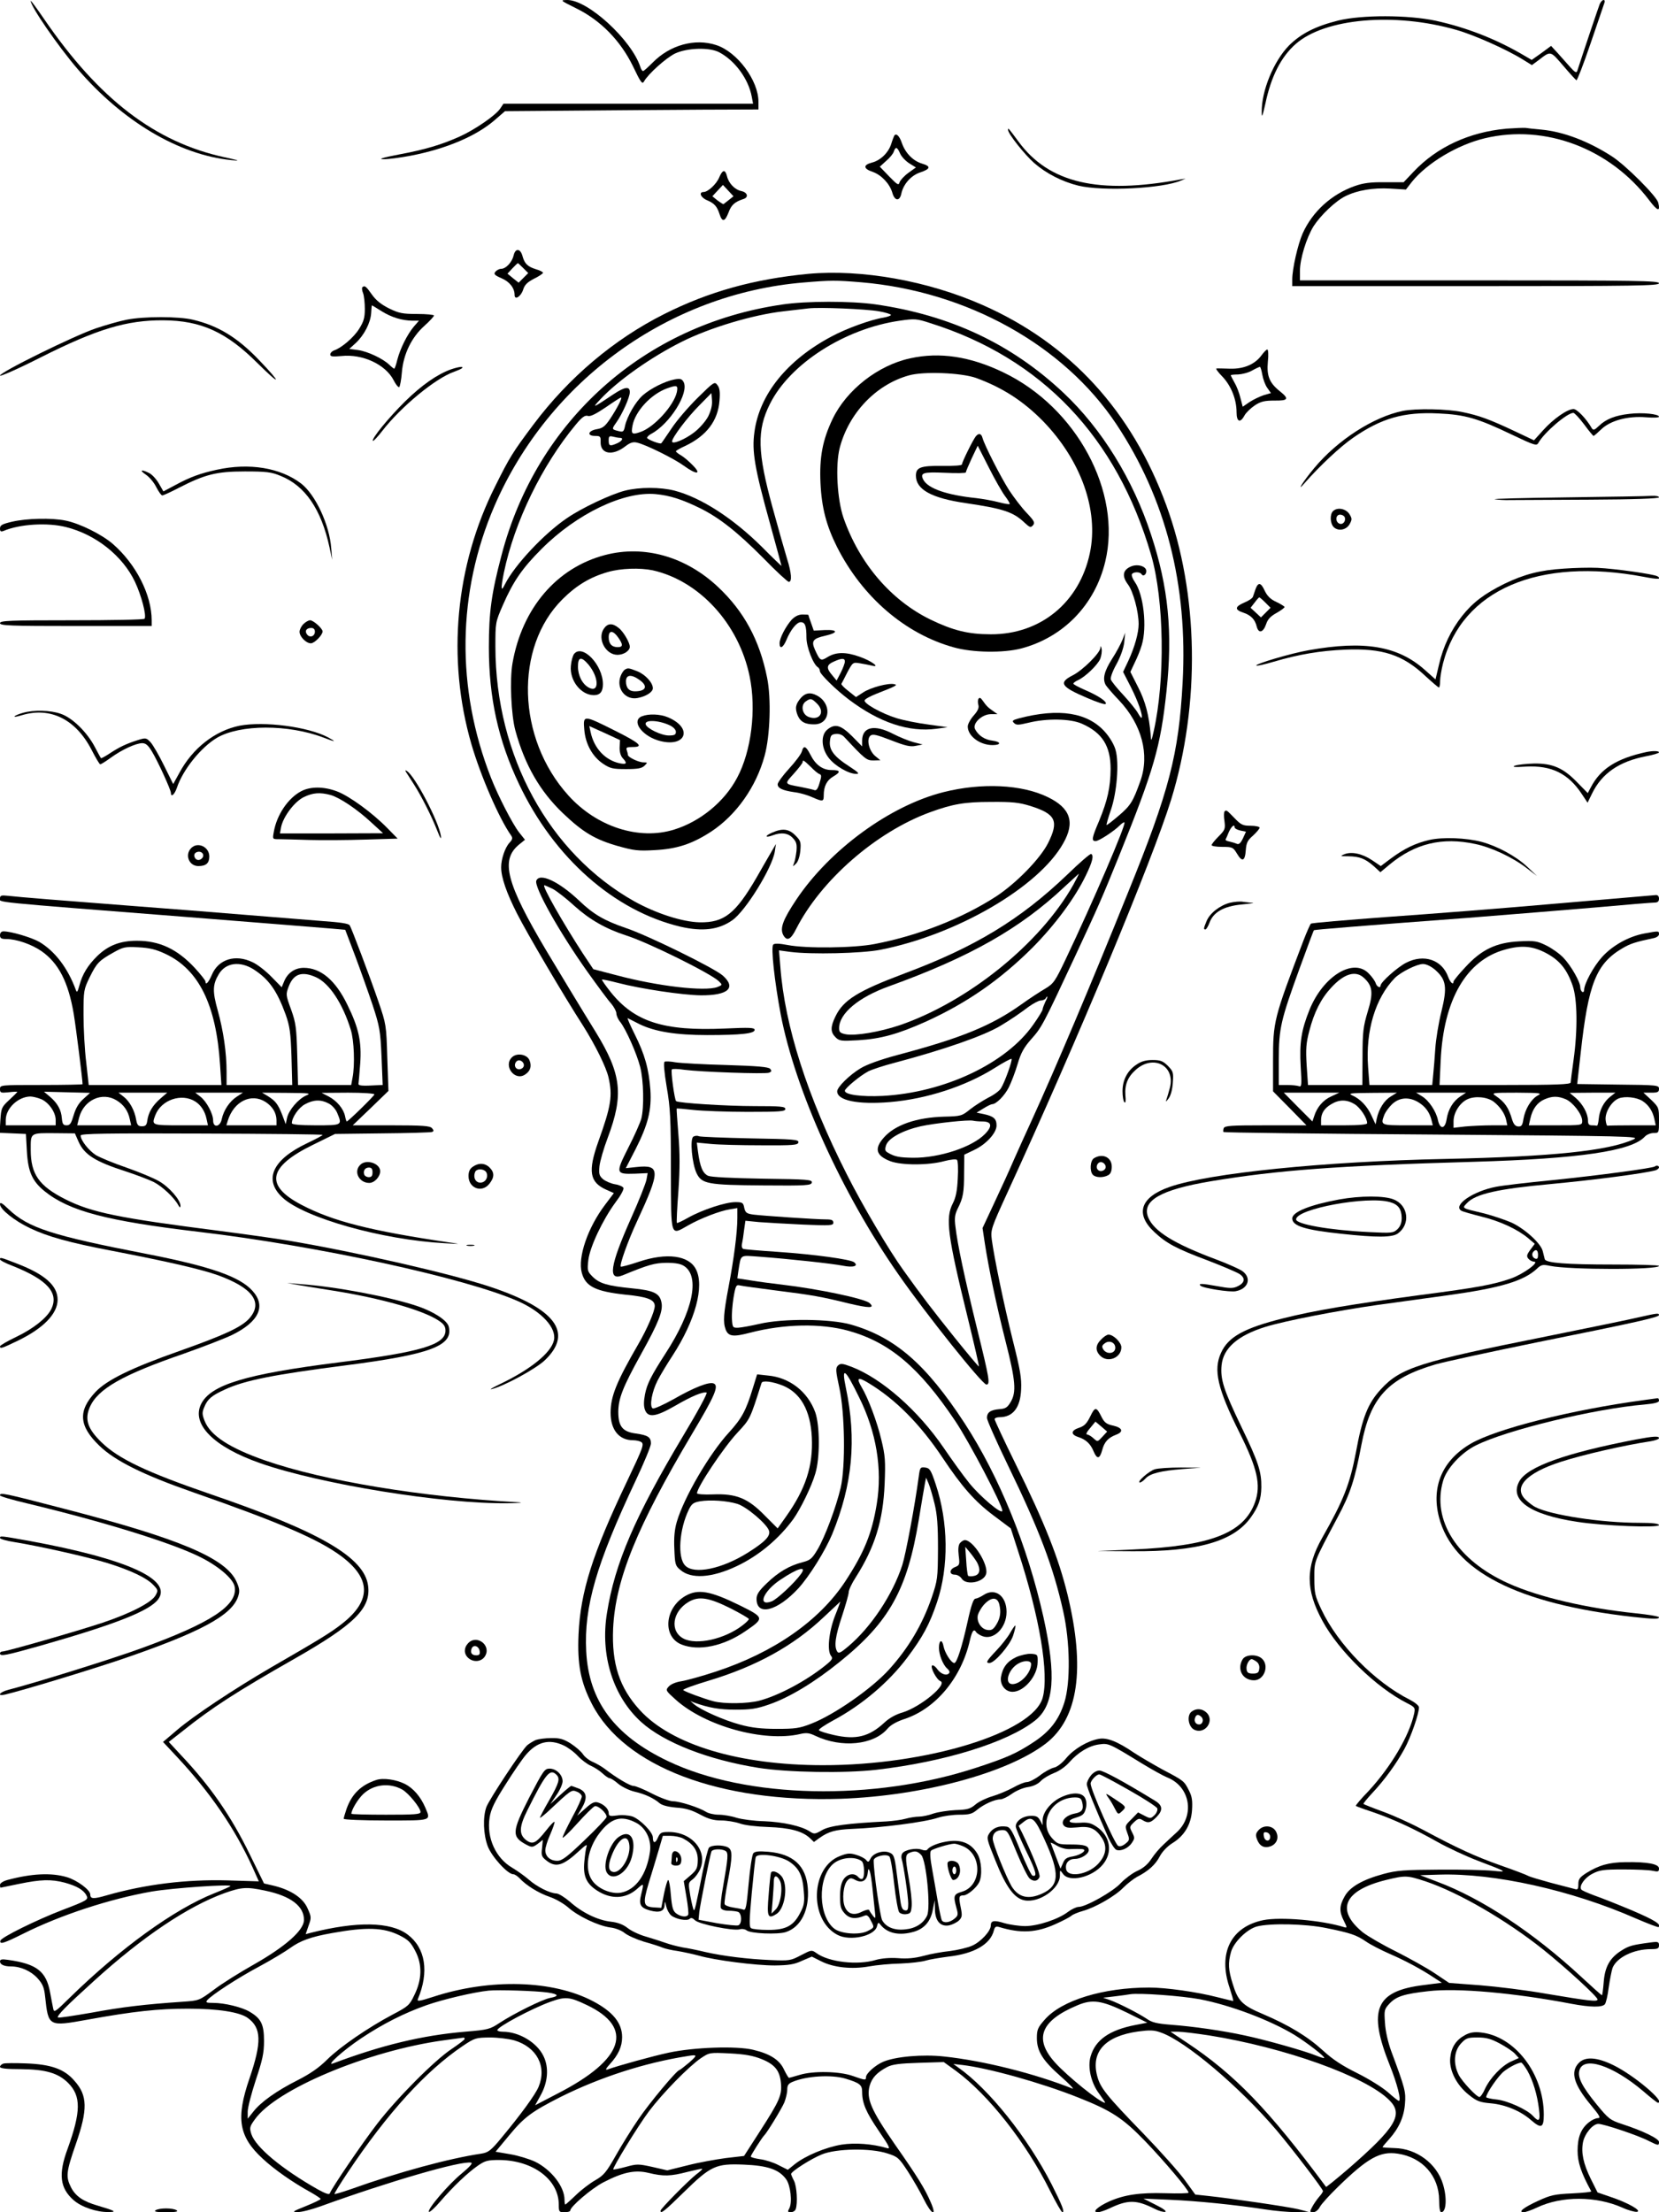 <?xml version="1.0" standalone="no"?>
<!DOCTYPE svg PUBLIC "-//W3C//DTD SVG 20010904//EN"
 "http://www.w3.org/TR/2001/REC-SVG-20010904/DTD/svg10.dtd">
<svg version="1.0" xmlns="http://www.w3.org/2000/svg"
 width="864pt" height="1152pt" viewBox="0 0 864 1152"
 preserveAspectRatio="xMidYMid meet">

<g transform="translate(0,1152) scale(0.1,-0.1)"
fill="#000000" stroke="none">
<path d="M160 11515 c0 -29 142 -235 243 -353 235 -274 529 -449 803 -476 48
-5 42 -2 -36 15 -361 78 -654 302 -939 718 -39 57 -71 101 -71 96z"/>
<path d="M3000 11477 c127 -62 231 -168 296 -301 41 -86 49 -97 58 -80 22 39
113 121 161 145 63 30 181 34 232 6 82 -44 151 -139 168 -230 l7 -37 -650 0
-650 0 -16 -24 c-22 -35 -132 -111 -212 -147 -93 -42 -179 -68 -319 -94 -84
-16 -107 -24 -78 -24 23 -1 87 8 141 18 187 36 344 103 440 187 l52 45 372 3
c205 2 502 4 661 5 l287 1 0 40 c0 111 -110 259 -219 295 -111 37 -242 1 -332
-91 -24 -24 -46 -44 -50 -44 -4 0 -11 10 -14 21 -45 140 -273 350 -381 349
-38 -1 -38 -1 46 -43z"/>
<path d="M8331 11498 c-7 -18 -69 -201 -117 -348 -4 -11 -13 -6 -36 20 -17 19
-46 52 -65 73 l-35 38 -50 -37 -51 -36 -36 21 c-145 86 -300 147 -464 183
-145 31 -385 31 -508 1 -119 -30 -193 -68 -255 -129 -80 -81 -145 -237 -143
-349 0 -31 4 -22 19 45 30 143 82 244 158 311 152 134 515 166 838 73 91 -26
260 -101 345 -154 l47 -29 34 25 c65 50 61 51 129 -28 34 -40 65 -74 69 -76 4
-1 37 84 73 190 36 106 69 201 72 211 4 10 3 17 -4 17 -6 0 -15 -10 -20 -22z"/>
<path d="M7845 10850 c-193 -18 -361 -95 -483 -224 l-52 -55 -98 0 c-74 1
-112 -4 -157 -20 -121 -43 -220 -133 -271 -247 -25 -57 -54 -184 -54 -239 l0
-35 955 0 c842 0 955 2 955 15 0 13 -111 15 -935 15 l-935 0 0 49 c0 63 34
173 71 233 37 57 113 130 165 156 62 31 144 45 234 40 l82 -5 31 40 c79 98
237 193 380 227 314 75 652 -53 857 -324 43 -57 58 -60 46 -11 -9 34 -168 193
-240 240 -122 79 -252 129 -368 140 -34 3 -72 7 -83 9 -11 1 -56 -1 -100 -4z"/>
<path d="M5250 10843 c0 -19 85 -127 136 -172 62 -54 145 -97 231 -118 128
-30 438 -15 534 27 l24 10 -25 -4 c-428 -80 -687 -20 -846 197 -55 74 -54 73
-54 60z"/>
<path d="M4657 10813 c-2 -4 -10 -24 -16 -44 -15 -45 -56 -85 -101 -96 -46
-12 -44 -32 5 -48 45 -16 88 -61 102 -108 12 -44 38 -47 47 -6 10 49 50 95 98
111 54 18 58 32 10 46 -47 14 -87 55 -105 107 -13 38 -30 54 -40 38z m31 -93
c7 -16 29 -39 48 -51 l34 -21 -39 -28 c-22 -16 -42 -38 -46 -49 -5 -18 -11
-14 -55 31 l-48 50 33 30 c19 16 37 38 40 49 9 27 18 24 33 -11z"/>
<path d="M3746 10597 c-14 -35 -59 -77 -82 -77 -27 0 -14 -30 19 -43 37 -16
51 -31 64 -71 14 -44 28 -42 47 7 15 41 33 56 79 71 27 9 20 34 -12 41 -34 7
-66 40 -75 78 -9 36 -23 34 -40 -6z m49 -119 c-13 -10 -26 -20 -27 -21 -2 -1
-16 8 -31 19 l-27 22 27 29 28 30 27 -29 28 -30 -25 -20z"/>
<path d="M2675 10190 c-8 -35 -40 -70 -66 -70 -9 0 -22 -7 -29 -15 -10 -12 -5
-18 32 -34 42 -18 68 -51 68 -87 0 -29 32 -9 44 26 8 27 22 40 56 58 25 12 46
26 48 31 1 4 -15 13 -37 19 -44 14 -59 29 -70 69 -11 40 -37 42 -46 3z m50
-66 l26 -26 -25 -25 -25 -25 -29 23 -29 24 26 28 c14 15 27 27 28 27 1 0 14
-12 28 -26z"/>
<path d="M4210 10094 c-282 -27 -517 -92 -750 -209 -263 -132 -498 -331 -682
-576 -107 -143 -124 -170 -198 -319 -209 -415 -254 -900 -125 -1345 48 -165
144 -387 207 -476 9 -13 7 -21 -9 -38 -23 -25 -43 -85 -43 -127 0 -53 28 -134
83 -242 51 -101 244 -429 344 -584 63 -100 120 -215 132 -268 22 -96 14 -149
-53 -335 -55 -155 -46 -212 43 -251 l38 -17 -46 -61 c-90 -119 -143 -274 -121
-354 19 -71 71 -97 228 -114 114 -11 152 -26 152 -59 0 -27 -40 -120 -86 -199
-114 -197 -144 -272 -144 -357 0 -89 44 -143 117 -143 15 0 34 -4 42 -9 17
-11 11 -27 -74 -206 -179 -375 -242 -574 -252 -796 -7 -156 11 -249 70 -363
168 -326 665 -514 1297 -493 424 15 867 134 1067 288 169 131 206 389 113 774
-47 192 -118 372 -271 682 -60 122 -109 227 -109 233 0 5 11 10 25 10 70 0
109 49 113 145 3 58 -5 103 -43 254 -46 184 -97 430 -110 527 -6 49 -3 59 80
240 368 801 756 1733 854 2049 153 496 144 1074 -25 1534 -180 491 -501 841
-955 1042 -287 127 -632 188 -909 163z m275 -44 c551 -47 1055 -327 1329 -739
257 -387 373 -836 345 -1346 -20 -371 -69 -563 -284 -1092 -195 -484 -376
-911 -500 -1183 -32 -69 -74 -163 -95 -210 -20 -47 -65 -146 -100 -220 l-63
-135 12 -80 c20 -129 59 -317 108 -510 52 -204 57 -264 27 -315 -17 -29 -27
-36 -59 -38 -47 -4 -65 -17 -65 -46 0 -11 49 -122 109 -246 163 -336 236 -527
288 -760 36 -160 39 -371 6 -476 -29 -91 -76 -151 -160 -206 -89 -59 -142 -82
-298 -133 -535 -176 -1198 -162 -1608 35 -278 133 -411 313 -424 571 -12 232
52 453 257 888 44 93 80 180 80 194 0 33 -15 43 -78 52 -70 9 -92 37 -92 114
1 69 23 127 119 300 90 162 115 224 106 268 -9 48 -39 63 -152 74 -130 13
-170 25 -206 60 -28 28 -29 33 -23 87 8 69 75 210 141 300 26 34 45 68 42 76
-3 7 -23 16 -44 19 -22 4 -50 16 -63 27 -19 17 -22 27 -18 67 3 27 22 93 43
148 84 224 72 331 -62 550 -63 101 -215 353 -258 425 -209 352 -239 471 -143
551 l32 26 -31 39 c-34 44 -108 187 -146 284 -183 467 -176 965 18 1415 283
654 909 1106 1611 1164 143 12 166 12 299 1z"/>
<path d="M4073 9934 c-718 -104 -1278 -605 -1461 -1305 -53 -200 -66 -299 -66
-479 0 -264 49 -486 157 -713 182 -384 496 -661 842 -743 114 -26 198 -16 269
34 68 47 207 271 221 357 l6 40 -32 -55 c-17 -30 -49 -84 -69 -120 -110 -189
-169 -235 -296 -233 -90 2 -226 46 -340 109 -445 250 -723 758 -724 1326 0
126 0 128 39 217 54 124 101 192 202 293 183 183 427 300 593 285 74 -7 137
-27 231 -73 101 -50 194 -123 331 -261 66 -68 126 -123 132 -123 18 0 14 47
-9 120 -11 36 -45 155 -75 265 -80 291 -83 405 -14 542 105 210 391 392 676
433 77 11 87 11 160 -13 580 -183 970 -593 1149 -1207 68 -234 74 -651 13
-920 -12 -52 -13 -53 -15 -20 -9 107 -28 178 -66 252 l-40 79 22 47 c13 26 30
67 37 92 29 94 10 266 -37 331 -11 16 -17 33 -14 39 8 13 42 13 50 0 8 -14 25
-3 25 16 0 25 -45 39 -80 24 -43 -18 -48 -50 -16 -93 27 -35 56 -141 56 -207
0 -46 -21 -121 -54 -192 l-27 -57 40 -78 c38 -75 65 -152 56 -161 -2 -2 -10 9
-19 25 -8 15 -42 57 -75 93 -34 36 -63 72 -66 82 -3 9 10 45 30 80 21 39 37
84 40 114 l5 49 -14 -36 c-8 -20 -32 -66 -55 -101 -41 -65 -50 -104 -32 -136
6 -9 36 -45 69 -79 119 -126 160 -283 111 -420 -38 -107 -51 -128 -112 -180
-34 -29 -62 -51 -64 -49 -2 1 8 36 22 77 32 92 44 246 25 313 -7 27 -30 66
-54 93 -90 103 -241 127 -450 72 -33 -9 -37 -13 -25 -24 12 -12 23 -11 74 1
96 24 220 22 280 -5 106 -47 149 -116 149 -236 -1 -96 -16 -163 -60 -270 -38
-89 -41 -105 -18 -105 17 0 95 51 126 82 11 11 22 18 24 15 10 -9 -165 -416
-305 -710 -56 -118 -64 -129 -107 -155 -26 -15 -81 -51 -123 -81 -158 -113
-315 -177 -651 -266 -85 -23 -155 -48 -188 -68 -57 -34 -122 -98 -122 -120 0
-48 107 -70 276 -56 189 16 392 82 542 176 47 30 87 51 90 49 6 -6 -35 -122
-55 -153 -7 -13 -37 -35 -66 -49 -28 -15 -71 -42 -95 -61 -42 -34 -47 -36
-135 -38 -144 -4 -257 -43 -315 -110 -50 -57 -40 -93 35 -122 59 -22 200 -22
283 1 31 8 59 11 64 6 5 -5 7 -48 4 -97 -3 -64 -10 -99 -26 -130 -39 -76 -28
-165 79 -600 33 -135 59 -247 57 -249 -2 -1 -60 68 -129 154 -109 136 -169
214 -264 347 -75 104 -213 337 -295 500 -205 404 -323 772 -346 1081 l-7 85
59 -8 c108 -14 372 -8 469 11 397 78 824 326 952 554 63 110 38 184 -80 241
-135 66 -344 76 -543 26 -279 -70 -593 -300 -767 -560 -70 -105 -86 -149 -68
-184 19 -34 39 -25 67 31 129 254 416 505 697 608 118 43 180 54 317 54 113 1
147 -3 206 -21 133 -42 150 -78 92 -194 -41 -81 -165 -208 -270 -277 -176
-114 -404 -204 -633 -248 -108 -21 -358 -24 -454 -5 -43 8 -67 9 -74 2 -13
-13 7 -194 39 -364 76 -395 318 -931 612 -1352 146 -210 438 -575 459 -575 21
0 16 30 -48 289 -65 265 -103 443 -113 533 -6 45 -3 64 12 95 28 55 33 83 33
188 l1 92 50 24 c63 29 118 89 118 128 0 35 -15 48 -65 59 l-39 8 36 22 c19
12 40 22 45 22 21 0 65 44 87 88 13 26 34 81 46 122 17 58 33 86 71 129 54 61
59 69 228 431 125 268 140 303 228 520 184 455 217 572 248 860 33 307 10 543
-80 815 -94 288 -257 552 -456 739 -271 255 -590 405 -980 461 -127 18 -361
18 -486 -1z m504 -35 c35 -6 63 -15 63 -19 0 -4 -17 -10 -39 -14 -64 -10 -192
-56 -270 -98 -232 -123 -376 -302 -402 -498 -14 -100 1 -188 81 -476 33 -120
60 -219 60 -221 0 -1 -46 42 -101 98 -153 152 -319 258 -456 294 -74 19 -183
19 -258 0 -74 -19 -225 -90 -302 -143 -120 -81 -273 -245 -323 -344 -21 -44
-23 -26 -6 59 55 265 198 559 374 771 34 41 49 51 64 46 13 -4 41 10 93 45 40
28 76 51 79 51 9 0 -20 -56 -57 -112 -26 -38 -38 -48 -69 -53 -46 -8 -53 -35
-9 -35 27 0 30 -3 29 -31 -2 -64 62 -75 129 -23 26 20 41 24 61 19 47 -11 192
-83 243 -120 66 -48 95 -47 48 1 -18 19 -46 43 -61 52 -16 9 -28 19 -28 22 0
3 22 16 49 28 111 53 170 131 178 235 4 46 1 67 -11 82 -14 19 -18 17 -101
-65 -48 -47 -110 -119 -137 -160 -28 -41 -52 -77 -54 -78 -5 -7 -74 20 -74 28
0 5 10 15 22 21 97 52 198 214 168 270 -9 16 -17 19 -48 13 -48 -9 -123 -46
-165 -83 -37 -33 -81 -109 -92 -159 -6 -30 -10 -33 -33 -27 -37 9 -37 10 -13
44 31 43 71 132 71 159 0 32 -26 28 -85 -11 -109 -73 -114 -75 -70 -28 92 99
265 221 425 301 145 73 371 141 531 159 52 6 110 13 129 15 57 7 299 -3 367
-15z m-1052 -421 c-16 -71 -120 -185 -191 -208 -43 -15 -48 -10 -40 33 14 76
97 165 181 195 51 18 57 16 50 -20z m163 -127 c-14 -26 -45 -61 -72 -82 -49
-38 -116 -65 -116 -48 0 20 80 126 142 188 l63 64 3 -38 c2 -25 -5 -53 -20
-84z m-460 -111 c21 0 13 -16 -13 -28 -38 -17 -45 -15 -45 14 0 22 3 25 23 20
12 -3 28 -6 35 -6z m2216 -2937 c-7 -16 -14 -33 -14 -39 0 -6 -22 -42 -49 -80
-141 -202 -463 -354 -786 -371 -108 -5 -195 6 -195 27 0 13 80 79 122 101 20
10 81 30 135 44 260 69 466 141 553 193 52 31 106 68 148 100 24 17 52 32 62
32 10 0 22 5 25 10 13 22 13 8 -1 -17z m-328 -623 c49 0 54 -24 14 -65 -67
-69 -238 -125 -375 -124 -72 1 -96 6 -130 26 -16 9 -18 16 -10 40 13 37 88 77
180 98 73 16 250 35 273 29 8 -2 29 -4 48 -4z"/>
<path d="M4740 9654 c-167 -36 -331 -164 -404 -316 -52 -109 -69 -198 -63
-333 6 -129 31 -223 86 -333 132 -261 355 -453 608 -523 99 -28 258 -30 351
-6 220 58 384 227 438 452 88 363 -150 804 -531 986 -172 83 -331 107 -485 73z
m343 -102 c137 -50 246 -120 349 -225 198 -204 291 -465 244 -687 -54 -257
-257 -424 -516 -423 -118 0 -197 20 -315 77 -206 101 -369 292 -452 529 -33
96 -43 273 -20 364 47 181 188 330 360 378 77 22 273 14 350 -13z"/>
<path d="M5082 9248 c-15 -19 -72 -134 -72 -146 0 -6 -39 -9 -103 -8 -113 1
-137 -8 -137 -51 0 -72 81 -117 260 -143 196 -29 247 -46 306 -102 27 -25 32
-27 44 -13 11 13 6 23 -33 64 -26 27 -67 81 -92 119 -45 71 -127 232 -138 271
-6 24 -20 27 -35 9z m152 -311 c16 -21 27 -40 24 -42 -2 -2 -28 2 -58 10 -30
8 -82 17 -115 21 -155 16 -251 50 -276 95 -19 37 -2 42 112 37 60 -3 109 -2
109 2 0 4 14 37 31 74 l31 65 57 -112 c31 -62 70 -130 85 -150z"/>
<path d="M3152 8630 c-253 -66 -433 -277 -483 -564 -15 -86 -7 -269 15 -350
49 -180 129 -318 249 -432 103 -98 166 -136 286 -170 82 -23 105 -26 190 -21
117 6 195 32 294 96 131 86 235 233 279 395 29 105 35 300 13 407 -39 195
-120 345 -255 472 -169 159 -385 220 -588 167z m248 -80 c243 -55 448 -279
504 -552 36 -172 9 -390 -65 -528 -66 -125 -192 -228 -328 -270 -183 -57 -404
14 -552 179 -267 296 -281 770 -30 1020 73 73 145 116 236 142 68 20 168 23
235 9z"/>
<path d="M3144 8245 c-34 -52 10 -135 72 -135 32 0 64 21 64 42 0 22 -34 80
-58 98 -33 27 -58 25 -78 -5z m75 -44 c27 -38 26 -51 -2 -51 -31 0 -47 18 -47
52 0 37 23 36 49 -1z"/>
<path d="M2990 8115 c-7 -9 -15 -37 -17 -63 -7 -76 53 -152 120 -152 32 0 47
18 47 57 0 100 -106 211 -150 158z m74 -55 c56 -67 58 -150 3 -121 -34 18 -57
63 -57 110 0 50 17 54 54 11z"/>
<path d="M3253 8032 c-6 -4 -16 -19 -21 -33 -24 -63 24 -126 88 -114 44 8 80
31 80 51 0 29 -39 71 -80 88 -46 18 -50 19 -67 8z m78 -53 c45 -32 34 -59 -25
-59 -30 0 -46 18 -46 52 0 35 28 38 71 7z"/>
<path d="M3343 7790 c-55 -22 -5 -97 82 -125 144 -45 191 62 53 120 -41 17
-100 19 -135 5z m145 -47 c19 -9 32 -23 32 -34 0 -15 -7 -19 -37 -19 -39 0
-113 36 -120 57 -9 26 65 24 125 -4z"/>
<path d="M3043 7720 c6 -75 43 -141 99 -178 36 -24 51 -27 119 -27 61 0 82 4
96 18 16 16 16 17 -5 17 -27 0 -82 27 -82 39 0 5 -3 16 -6 25 -5 13 1 16 31
16 60 0 38 20 -96 87 -160 80 -163 81 -156 3z m184 -91 c-1 -23 5 -45 16 -57
25 -27 21 -34 -15 -27 -76 16 -134 78 -152 162 l-7 32 80 -36 80 -37 -2 -37z"/>
<path d="M4123 8293 c-31 -35 -63 -96 -63 -123 0 -32 18 -24 35 16 22 54 54
94 75 94 23 0 30 -19 30 -81 0 -48 35 -139 60 -154 5 -3 10 -12 10 -20 0 -15
82 -96 151 -148 159 -120 312 -171 456 -152 l58 8 -100 14 c-55 7 -129 22
-165 33 -78 24 -173 77 -167 93 2 7 30 22 63 35 100 39 111 45 92 49 -31 8
-126 -18 -163 -43 l-37 -24 -39 31 c-22 17 -39 34 -37 38 2 3 16 30 31 60 28
52 29 53 65 47 20 -3 48 -9 62 -12 49 -13 -2 25 -63 46 -72 26 -123 25 -166
-1 -37 -23 -40 -21 -67 38 -20 45 -10 58 52 72 71 16 70 33 -2 30 l-56 -3 -14
40 c-8 21 -14 40 -14 42 0 1 -14 2 -30 2 -21 0 -39 -9 -57 -27z m277 -218 c0
-9 -10 -35 -21 -57 l-22 -42 -23 28 c-32 37 -30 54 9 71 42 19 57 18 57 0z"/>
<path d="M5731 8147 c-2 -28 -91 -116 -143 -143 -77 -39 -64 -60 75 -119 48
-21 91 -35 95 -31 10 11 -36 42 -105 72 -35 15 -63 30 -63 34 0 4 11 12 24 18
38 17 102 79 116 111 6 16 10 40 7 53 -3 15 -5 17 -6 5z"/>
<path d="M4173 7888 c-30 -34 -34 -55 -19 -93 15 -35 41 -48 89 -47 83 2 90
110 10 151 -33 17 -57 13 -80 -11z m83 -33 c42 -43 13 -89 -43 -69 -35 12 -45
61 -17 81 25 18 31 17 60 -12z"/>
<path d="M5096 7881 c-4 -6 -4 -20 -1 -31 5 -15 -2 -31 -24 -56 -17 -19 -31
-45 -31 -57 0 -50 63 -97 129 -97 46 0 46 17 0 23 -41 5 -73 26 -91 60 -15 29
35 77 81 78 l36 0 -24 17 c-26 18 -34 26 -55 56 -9 13 -15 15 -20 7z"/>
<path d="M4309 7721 c-36 -29 -32 -99 8 -149 32 -41 103 -82 142 -82 19 0 13
7 -36 39 -78 50 -105 85 -101 130 3 31 7 36 30 39 17 2 34 -4 45 -16 108 -116
116 -122 152 -122 l36 1 -27 22 c-32 27 -47 87 -25 106 12 10 33 5 108 -24 74
-29 100 -35 128 -29 l36 7 -47 12 c-26 7 -75 27 -108 44 -96 50 -160 36 -160
-36 l0 -30 -53 54 c-59 58 -88 66 -128 34z"/>
<path d="M4176 7607 c-3 -13 -33 -53 -66 -89 -33 -36 -60 -73 -60 -82 0 -20
24 -32 85 -41 28 -3 70 -15 94 -26 57 -25 61 -24 61 10 0 46 16 78 49 97 41
24 39 34 -8 34 -47 0 -84 27 -111 81 -23 45 -35 49 -44 16z m46 -80 c18 -19
39 -36 46 -38 11 -4 11 -12 0 -47 -9 -31 -17 -41 -28 -36 -8 3 -40 10 -70 16
-87 16 -86 14 -36 69 25 28 46 55 46 60 0 14 6 11 42 -24z"/>
<path d="M4021 7184 c-40 -17 -37 -29 3 -14 45 17 81 12 105 -14 19 -20 22
-33 19 -68 -3 -24 -8 -52 -13 -63 -7 -19 -7 -19 10 -3 11 10 20 37 23 67 4 46
2 53 -26 81 -34 34 -67 38 -121 14z"/>
<path d="M5561 6968 c-247 -237 -484 -380 -850 -517 -242 -91 -319 -138 -360
-224 -27 -55 -26 -82 0 -108 20 -20 29 -21 118 -16 118 7 208 32 353 97 213
97 385 216 554 384 119 120 222 259 279 377 35 72 42 104 28 112 -5 3 -60 -45
-122 -105z m29 -55 c-172 -306 -547 -609 -905 -732 -105 -35 -229 -56 -280
-47 -29 6 -35 11 -35 32 0 76 101 161 260 218 421 152 684 301 915 519 39 36
72 66 73 67 2 0 -11 -26 -28 -57z"/>
<path d="M2793 6934 c-12 -33 119 -267 266 -474 53 -74 108 -149 124 -166 15
-18 27 -41 27 -51 0 -11 9 -32 21 -46 30 -39 85 -163 103 -233 18 -70 21 -209
6 -269 -6 -22 -36 -90 -68 -152 -67 -133 -66 -138 34 -135 l67 3 -6 -33 c-3
-18 -39 -110 -81 -203 -110 -247 -122 -328 -43 -296 134 55 165 64 228 65 46
0 74 -5 92 -17 84 -55 45 -237 -97 -455 -76 -118 -96 -158 -107 -213 -7 -38
-7 -62 0 -81 16 -42 56 -37 158 22 88 51 145 74 163 68 6 -2 -48 -102 -121
-223 -251 -420 -357 -665 -398 -925 -36 -220 32 -435 179 -568 118 -106 347
-196 610 -238 152 -24 450 -29 614 -10 356 41 683 143 826 256 100 79 112 232
44 540 -83 370 -230 731 -410 1008 -201 308 -362 448 -591 514 -106 31 -356
33 -478 4 -44 -10 -93 -19 -110 -20 -29 -1 -30 1 -33 43 -2 24 2 75 8 113 11
64 14 69 34 64 11 -3 95 -14 186 -26 191 -24 236 -32 382 -68 106 -25 136 -25
107 2 -24 23 -267 74 -454 96 -49 6 -123 15 -163 22 l-72 11 5 36 c15 92 5 84
108 77 159 -12 380 -36 436 -47 55 -11 84 -2 59 18 -19 15 -207 41 -398 54
-91 6 -171 13 -178 15 -7 2 -11 13 -8 26 3 13 8 45 11 72 l7 49 71 -7 c40 -3
143 -9 230 -13 142 -6 157 -5 157 10 0 13 -9 17 -37 17 -55 0 -331 19 -379 25
-36 5 -42 10 -48 35 -5 27 -9 30 -46 30 -52 0 -173 -40 -246 -81 -30 -17 -57
-30 -59 -27 -2 2 1 76 8 165 8 118 8 198 0 295 -6 73 -10 134 -9 135 1 2 40
-2 87 -7 46 -5 173 -10 282 -10 168 0 197 2 197 15 0 13 -25 15 -161 15 -144
0 -398 16 -408 26 -8 7 -29 159 -22 165 3 4 33 3 66 -2 83 -11 419 -23 440
-15 13 5 15 9 6 20 -8 10 -66 15 -228 20 -120 3 -239 10 -265 14 -26 5 -52 6
-57 3 -6 -4 -2 -53 11 -131 19 -108 22 -168 22 -435 1 -355 -4 -339 90 -286
63 36 166 76 219 84 l37 6 0 -52 c0 -75 -18 -213 -46 -360 -26 -138 -29 -182
-15 -220 14 -37 40 -40 127 -17 178 46 368 50 513 10 214 -60 368 -190 556
-470 73 -109 245 -437 245 -467 0 -24 -116 74 -173 145 -30 37 -89 119 -132
182 -134 196 -322 361 -479 422 -50 19 -59 19 -72 7 -13 -13 -12 -27 7 -115
29 -131 33 -410 7 -522 -24 -101 -82 -257 -121 -322 -28 -47 -38 -55 -77 -65
-70 -18 -127 -52 -186 -109 -42 -40 -54 -59 -54 -82 0 -92 108 -64 218 55 58
64 139 194 176 282 106 259 128 492 71 763 -24 114 -4 100 69 -50 90 -181 122
-373 92 -556 -25 -153 -65 -252 -164 -403 -135 -205 -371 -370 -675 -470 -73
-24 -153 -46 -179 -50 -27 -4 -54 -15 -65 -27 -18 -20 -17 -21 36 -69 154
-138 459 -222 647 -179 33 8 49 6 80 -9 137 -65 304 -48 376 37 16 19 47 37
90 51 162 54 295 214 339 409 12 51 21 63 34 41 4 -5 18 -14 31 -19 59 -23
126 43 126 126 0 84 -60 128 -120 88 -15 -10 -34 -18 -42 -19 -10 0 -22 -33
-41 -120 -29 -131 -56 -215 -69 -215 -16 0 -49 52 -56 86 -7 40 -24 35 -24 -7
0 -36 21 -89 43 -108 9 -7 14 -17 11 -22 -11 -18 -43 -8 -62 18 -11 16 -24 24
-28 20 -10 -10 24 -74 43 -81 41 -16 -102 -134 -195 -163 -36 -10 -72 -30 -97
-54 -79 -73 -148 -90 -262 -64 -40 9 -75 20 -78 25 -3 5 30 27 74 51 148 79
289 198 385 326 82 109 117 174 156 290 62 185 59 417 -7 614 -25 75 -31 84
-55 87 -25 3 -27 0 -33 -45 -20 -151 -68 -407 -86 -463 -50 -154 -163 -324
-282 -424 -39 -33 -50 -38 -57 -26 -17 27 -10 79 25 184 19 58 35 114 35 125
0 11 16 46 37 78 99 156 142 294 150 485 5 119 3 148 -17 230 -22 94 -69 218
-102 273 -30 51 -21 57 35 23 141 -85 268 -213 385 -388 102 -153 169 -229
268 -303 l88 -66 38 -118 c113 -346 162 -641 128 -764 -51 -182 -605 -352
-1145 -351 -435 0 -788 106 -953 287 -106 116 -147 241 -139 425 12 254 124
530 411 1013 119 199 142 252 112 263 -24 9 -100 -20 -208 -82 -54 -30 -103
-52 -109 -48 -18 11 -4 88 26 146 15 29 50 87 77 128 119 183 168 363 122 451
-37 72 -152 87 -296 39 -50 -17 -93 -28 -95 -26 -8 8 37 134 84 235 123 265
123 297 -1 284 l-57 -6 51 99 c65 128 84 204 77 309 -8 109 -29 184 -81 288
-24 48 -41 87 -37 85 3 -2 31 -15 61 -31 80 -39 189 -57 353 -57 177 0 247 8
247 27 0 12 -25 13 -157 7 -317 -14 -468 35 -592 189 -27 34 -48 64 -46 66 2
2 39 -6 82 -17 118 -31 338 -64 433 -65 142 -1 186 39 114 103 -46 40 -392
210 -506 248 -111 38 -168 71 -243 143 -105 99 -205 146 -222 103z m86 -43
c20 -11 71 -50 112 -88 80 -72 162 -119 269 -154 117 -37 443 -199 484 -239
19 -19 19 -19 -8 -30 -65 -24 -311 4 -527 62 l-119 31 -54 81 c-104 160 -216
356 -201 356 3 0 23 -9 44 -19z m1988 -3201 c14 -57 18 -114 18 -235 -1 -154
-2 -163 -33 -255 -49 -141 -120 -261 -221 -373 -90 -100 -287 -237 -406 -283
-61 -24 -84 -27 -180 -27 -80 0 -132 6 -190 22 -83 22 -205 76 -240 106 l-20
17 20 -8 c76 -27 131 -37 215 -37 78 0 109 4 175 27 105 36 236 115 367 221
260 209 353 377 413 741 14 87 29 173 32 189 l6 30 13 -30 c7 -16 21 -64 31
-105z m-696 -367 c-33 -46 -124 -131 -152 -142 -77 -29 -44 54 46 113 91 61
139 74 106 29z m1033 -156 c10 -40 6 -72 -14 -105 -16 -27 -26 -33 -47 -30
-33 4 -59 44 -50 79 4 13 17 36 29 50 38 43 71 45 82 6z m-856 -63 c-32 -83
-41 -181 -20 -207 11 -13 6 -21 -30 -50 -98 -79 -241 -156 -343 -183 -60 -16
-184 -18 -240 -3 -46 12 -147 49 -157 58 -4 4 56 26 133 49 249 75 442 182
599 331 47 44 86 80 86 81 1 0 -11 -34 -28 -76z"/>
<path d="M3611 5601 c-19 -12 -7 -141 17 -191 27 -55 58 -61 346 -63 227 -2
251 0 254 15 3 15 -21 17 -255 20 -162 3 -268 8 -285 15 -28 13 -42 45 -53
126 l-6 47 73 -7 c40 -4 158 -7 263 -7 168 -1 190 1 193 15 3 15 -22 17 -250
21 -139 3 -260 8 -268 11 -8 4 -21 3 -29 -2z"/>
<path d="M3921 4292 c-36 -118 -57 -157 -125 -232 -102 -111 -234 -338 -271
-464 -12 -40 -16 -84 -13 -143 3 -78 5 -87 31 -108 56 -49 164 -42 293 19 115
54 220 142 296 246 37 52 94 168 114 236 25 81 24 250 0 319 -39 108 -134 182
-247 192 l-56 6 -22 -71z m155 13 c94 -38 145 -130 152 -270 7 -149 -32 -268
-134 -412 l-44 -62 -68 68 c-87 89 -148 114 -269 109 -46 -2 -83 1 -83 6 0 31
139 239 211 316 66 71 65 69 125 258 4 15 57 8 110 -13z m-237 -616 c48 -14
155 -105 166 -140 9 -28 -22 -59 -111 -115 -134 -84 -279 -114 -325 -67 -42
41 -32 189 19 293 14 29 24 36 57 42 54 9 141 3 194 -13z"/>
<path d="M5000 3485 c-9 -10 -11 -32 -7 -66 6 -46 4 -50 -18 -59 -32 -12 -33
-40 -2 -40 12 0 28 -9 35 -20 23 -38 117 -20 128 25 12 49 -68 175 -111 175
-7 0 -18 -7 -25 -15z m89 -102 c19 -37 14 -62 -14 -69 -14 -4 -29 -3 -33 0 -3
4 -8 39 -10 79 l-5 72 25 -30 c14 -17 30 -40 37 -52z"/>
<path d="M3569 3209 c-108 -63 -120 -213 -19 -253 89 -35 217 -9 331 69 101
69 101 71 -30 136 -153 75 -216 86 -282 48z m239 -66 c50 -26 92 -50 92 -54 0
-5 -15 -19 -33 -33 -94 -72 -239 -104 -307 -69 -73 38 -59 141 26 191 54 32
106 23 222 -35z"/>
<path d="M5261 3017 c-13 -23 -46 -65 -73 -93 -51 -54 -56 -64 -35 -64 27 0
106 92 123 142 9 27 14 51 12 53 -2 2 -14 -15 -27 -38z"/>
<path d="M5293 2891 c-47 -22 -71 -53 -80 -104 -6 -40 22 -77 60 -77 60 0 130
82 131 154 1 40 0 41 -34 44 -19 1 -54 -7 -77 -17z m77 -36 c0 -46 -55 -105
-97 -105 -45 0 -22 79 32 108 30 17 65 15 65 -3z"/>
<path d="M1887 10024 c-3 -3 -2 -17 4 -31 5 -13 9 -50 9 -82 0 -46 -6 -66 -30
-104 -28 -45 -93 -100 -131 -112 -10 -4 -19 -13 -19 -21 0 -11 12 -12 58 -8
110 12 230 -44 272 -126 11 -22 24 -38 29 -36 4 3 11 38 14 78 8 94 50 181
117 241 28 25 50 49 50 54 0 4 -39 8 -87 8 -77 0 -96 4 -147 29 -40 20 -68 42
-89 72 -31 44 -38 49 -50 38z m101 -125 c52 -32 105 -48 160 -49 l34 0 -27
-31 c-35 -42 -71 -115 -86 -173 -6 -25 -13 -46 -16 -46 -2 0 -14 9 -26 21 -34
32 -112 69 -162 76 l-46 6 34 31 c43 40 77 105 80 156 1 22 3 40 4 40 1 0 24
-14 51 -31z"/>
<path d="M659 9855 c-37 -7 -109 -28 -160 -45 -112 -38 -499 -228 -499 -246 0
-6 96 36 212 95 294 148 448 194 638 193 197 -1 329 -61 492 -224 121 -120
128 -109 10 14 -115 121 -216 182 -347 213 -74 18 -257 18 -346 0z"/>
<path d="M6570 9670 c-34 -47 -92 -72 -164 -70 -33 1 -65 2 -71 1 -5 0 9 -20
32 -43 45 -48 73 -118 73 -185 0 -50 19 -58 41 -17 8 15 32 38 54 53 32 21 52
25 103 25 72 -1 77 9 27 49 -54 43 -69 80 -62 154 4 35 2 63 -3 63 -5 0 -18
-14 -30 -30z m4 -101 c4 -23 15 -54 26 -69 l19 -27 -38 -11 c-21 -7 -54 -23
-74 -36 l-35 -24 -12 46 c-6 26 -20 62 -31 80 -10 18 -19 35 -19 38 0 2 17 4
38 4 20 1 53 9 72 20 19 11 38 19 41 20 4 0 9 -19 13 -41z"/>
<path d="M2347 9596 c-71 -26 -150 -81 -237 -166 -86 -85 -177 -196 -168 -206
3 -2 25 21 48 51 98 127 279 276 375 309 19 7 38 15 41 19 11 11 -18 7 -59 -7z"/>
<path d="M7305 9380 c-152 -31 -340 -152 -461 -298 -57 -68 -97 -132 -49 -77
78 89 187 191 253 236 146 101 263 135 444 126 137 -6 204 -25 381 -110 120
-57 130 -60 139 -43 31 55 150 156 182 156 6 0 31 -27 56 -60 24 -33 47 -60
49 -60 3 0 21 16 41 35 47 45 138 70 233 62 37 -3 67 -2 67 3 0 14 -86 23
-153 15 -74 -8 -123 -27 -160 -63 -23 -22 -29 -24 -37 -12 -27 48 -77 100 -95
100 -32 0 -105 -51 -158 -110 l-48 -53 -97 46 c-138 65 -189 83 -275 101 -80
17 -243 20 -312 6z"/>
<path d="M1130 9074 c-84 -18 -140 -38 -217 -80 l-62 -33 -23 40 c-13 23 -35
47 -50 55 -43 22 -54 16 -18 -8 19 -13 43 -42 54 -65 12 -23 25 -42 31 -43 5
0 43 17 85 39 138 71 198 86 345 86 112 0 138 -3 186 -23 128 -51 212 -174
255 -372 l14 -65 -5 60 c-9 123 -83 281 -158 338 -107 81 -268 108 -437 71z"/>
<path d="M8160 8930 c-223 -3 -391 -7 -375 -10 17 -3 53 -5 80 -4 28 0 213 1
413 2 233 1 362 6 362 12 0 6 -17 9 -37 8 -21 -2 -220 -5 -443 -8z"/>
<path d="M6942 8858 c-17 -17 -15 -64 4 -83 24 -23 66 -15 83 16 13 24 13 29
-2 53 -19 28 -63 36 -85 14z m61 -31 c8 -20 -9 -41 -27 -34 -23 9 -21 47 3 47
10 0 21 -6 24 -13z"/>
<path d="M62 8803 c-51 -12 -62 -18 -62 -35 0 -15 4 -18 18 -13 84 36 230 45
327 20 155 -39 294 -150 358 -285 33 -70 61 -175 50 -192 -2 -5 -173 -8 -379
-8 -326 0 -374 -2 -374 -15 0 -13 51 -15 395 -15 l395 0 0 29 c0 134 -82 294
-203 399 -57 49 -171 106 -245 121 -72 15 -204 12 -280 -6z"/>
<path d="M8145 8559 c-126 -8 -208 -30 -310 -79 -105 -52 -164 -97 -220 -167
-59 -75 -99 -159 -121 -255 l-18 -76 -55 49 c-140 125 -315 155 -606 103 -91
-16 -281 -72 -272 -80 2 -3 43 6 90 20 133 39 241 57 372 63 194 8 300 -26
418 -137 36 -33 67 -60 71 -60 3 0 6 15 6 33 0 18 7 60 15 92 99 384 498 555
1047 451 72 -14 95 -13 70 3 -18 11 -222 40 -312 44 -41 2 -120 0 -175 -4z"/>
<path d="M6539 8453 c-5 -16 -12 -34 -14 -41 -3 -8 -23 -21 -45 -30 -49 -21
-51 -37 -6 -52 40 -13 62 -35 71 -73 10 -38 34 -31 49 13 8 25 23 41 54 58 23
13 42 27 42 31 0 3 -19 15 -42 26 -31 14 -48 31 -61 58 -20 44 -34 47 -48 10z
m50 -70 l28 -28 -25 -25 -25 -25 -27 25 -27 25 21 27 c11 15 22 27 24 27 2 1
16 -11 31 -26z"/>
<path d="M1580 8270 c-11 -11 -20 -29 -20 -40 0 -25 34 -60 59 -60 19 0 61 43
61 62 0 15 -48 58 -65 58 -8 0 -24 -9 -35 -20z m60 -39 c0 -24 -25 -34 -40
-16 -15 18 -5 35 21 35 12 0 19 -7 19 -19z"/>
<path d="M120 7808 c-19 -5 -39 -13 -44 -18 -5 -5 13 -2 39 6 148 44 280 -22
362 -181 21 -41 41 -75 45 -75 5 0 30 16 56 35 60 43 129 74 162 75 19 0 31
-10 51 -43 31 -51 99 -200 99 -216 0 -25 19 -9 31 26 31 94 125 211 209 261
120 70 371 71 555 1 63 -24 70 -24 24 1 -105 56 -333 85 -461 61 -128 -26
-245 -117 -314 -246 l-32 -58 -48 97 c-26 53 -58 108 -70 121 -22 23 -25 24
-66 11 -60 -19 -96 -36 -146 -69 -24 -16 -45 -27 -46 -25 -2 1 -16 28 -32 58
-41 78 -118 153 -178 173 -54 19 -141 21 -196 5z"/>
<path d="M8575 7604 c-154 -33 -240 -87 -290 -184 l-16 -30 -54 55 c-73 76
-129 100 -225 99 -41 -1 -86 -6 -100 -11 -18 -7 -3 -9 57 -5 132 7 220 -35
291 -143 l30 -45 23 47 c51 106 142 168 282 195 37 7 67 16 67 20 0 8 -30 9
-65 2z"/>
<path d="M2115 7499 c5 -8 23 -36 41 -64 40 -63 90 -162 121 -240 16 -41 22
-50 19 -27 -13 78 -135 311 -177 337 -8 6 -10 4 -4 -6z"/>
<path d="M1569 7400 c-69 -36 -128 -124 -143 -212 -7 -38 -7 -38 26 -38 19 0
90 -2 158 -4 69 -2 201 -1 293 2 l168 5 -53 54 c-78 80 -199 168 -263 192 -69
26 -138 26 -186 1z m153 -20 c48 -14 138 -74 213 -144 l60 -55 -269 -1 -268 0
6 33 c11 54 69 132 118 156 47 23 84 26 140 11z"/>
<path d="M6377 7294 c-3 -4 -4 -26 0 -50 5 -40 3 -46 -31 -80 -20 -20 -36 -40
-36 -45 0 -5 25 -9 55 -9 53 0 57 -2 77 -35 27 -46 42 -40 46 18 3 38 9 51 38
76 18 17 34 35 34 41 0 5 -21 10 -47 10 -41 0 -50 5 -84 40 -41 42 -42 44 -52
34z m53 -83 c0 -5 13 -12 30 -16 l29 -6 -16 -35 c-12 -25 -21 -33 -32 -28 -9
4 -26 9 -39 12 -13 2 -21 7 -19 11 2 3 10 21 17 39 14 30 30 43 30 23z"/>
<path d="M7444 7146 c-73 -17 -131 -45 -201 -97 l-52 -39 -46 31 c-51 34 -107
46 -145 30 -22 -9 -20 -10 22 -10 59 -1 87 -12 132 -51 l35 -32 48 40 c133
110 274 144 446 107 83 -17 194 -69 267 -125 l55 -42 -53 50 c-58 54 -154 106
-236 128 -79 21 -202 26 -272 10z"/>
<path d="M996 7104 c-35 -35 -12 -94 37 -94 40 0 57 15 57 50 0 50 -60 78 -94
44z m62 -43 c-2 -9 -11 -17 -21 -19 -21 -4 -35 27 -17 38 19 12 42 0 38 -19z"/>
<path d="M0 6841 c0 -21 -66 -15 970 -96 382 -30 725 -58 762 -61 l66 -6 52
-137 c28 -75 69 -190 91 -256 36 -110 40 -132 46 -267 l6 -148 -24 -1 c-84 -5
-104 -3 -102 8 1 6 5 53 9 105 8 114 -8 186 -67 306 -62 128 -139 192 -227
192 -46 0 -84 -26 -102 -70 l-13 -31 -54 55 c-29 30 -73 64 -97 75 -90 44
-179 16 -213 -66 -17 -40 -33 -56 -33 -34 0 6 -25 37 -55 70 -92 99 -184 142
-302 142 -87 0 -149 -24 -206 -79 -49 -48 -78 -95 -93 -152 -10 -36 -13 -41
-19 -25 -42 114 -108 201 -190 250 -40 23 -147 55 -187 55 -11 0 -18 -8 -18
-20 0 -16 7 -20 33 -20 52 0 131 -27 183 -63 89 -62 140 -161 168 -327 12 -73
46 -343 46 -366 0 -2 -97 -4 -215 -4 -213 0 -215 0 -215 -21 0 -20 4 -21 45
-17 25 3 45 4 45 2 0 -2 -19 -21 -42 -42 -40 -37 -42 -43 -46 -105 l-4 -66 68
-3 69 -3 5 -90 c6 -107 28 -156 92 -208 129 -104 323 -155 805 -212 618 -73
1387 -240 1661 -361 123 -54 201 -139 187 -203 -14 -65 -121 -152 -280 -228
-38 -18 -59 -31 -45 -27 64 15 233 107 279 152 148 143 54 268 -289 382 -205
68 -691 179 -1045 239 -66 11 -228 34 -360 51 -526 67 -669 96 -805 165 -137
69 -180 131 -180 257 0 91 -5 88 133 87 l97 -1 19 -43 c30 -68 87 -104 246
-155 55 -18 120 -43 145 -55 45 -23 107 -81 128 -120 9 -15 11 -16 12 -4 0 30
-59 98 -112 128 -29 17 -105 48 -170 71 -65 22 -137 52 -159 65 -38 25 -79 77
-79 102 0 10 136 12 630 10 346 -1 630 -4 630 -7 0 -3 -36 -22 -80 -43 -182
-86 -229 -191 -128 -284 114 -105 517 -219 843 -237 87 -5 88 -5 25 4 -414 61
-608 111 -770 196 -193 101 -174 198 59 312 l116 57 245 3 c135 1 251 5 259 7
11 4 11 8 1 20 -10 12 -48 15 -213 15 l-200 0 93 89 93 90 -6 173 c-5 170 -6
175 -46 292 -46 134 -142 387 -150 398 -8 9 -47 15 -146 22 -44 4 -217 17
-385 31 -168 14 -424 34 -570 45 -379 29 -628 49 -677 55 -37 4 -43 2 -43 -14z
m861 -288 c174 -81 265 -265 285 -577 l7 -106 -345 0 -346 0 -13 118 c-8 64
-14 176 -14 247 0 127 1 132 32 196 37 75 49 87 124 129 50 28 60 31 130 27
58 -3 91 -11 140 -34z m460 -81 c80 -52 121 -110 167 -236 21 -60 26 -94 30
-218 l4 -148 -171 0 -171 0 0 69 c0 98 -16 211 -46 319 -28 100 -27 135 6 190
36 59 109 69 181 24z m325 -41 c69 -31 139 -137 181 -274 17 -54 22 -183 9
-249 l-7 -38 -138 0 -139 0 -4 158 c-4 140 -7 165 -32 235 -28 76 -28 79 -12
121 25 65 69 80 142 47z m-1211 -633 c-24 -21 -40 -47 -51 -84 -13 -44 -19
-54 -37 -54 -18 0 -22 7 -25 37 -3 43 -22 78 -63 113 l-30 25 120 -3 120 -3
-34 -31z m400 1 c-41 -36 -62 -72 -68 -115 -3 -23 -9 -29 -28 -29 -19 0 -25 6
-30 35 -8 47 -33 94 -65 119 l-27 21 127 0 127 0 -36 -31z m398 10 c-37 -24
-68 -70 -78 -116 -8 -42 -45 -48 -45 -8 0 35 -34 99 -66 124 l-27 21 124 0
124 0 -32 -21z m361 6 c-41 -18 -90 -76 -99 -116 l-7 -33 -18 48 c-22 56 -35
73 -75 98 l-30 18 130 -1 c118 -1 127 -2 99 -14z m356 6 c0 -7 -137 -141 -144
-141 -2 0 -6 12 -9 28 -8 38 -42 79 -85 102 l-37 19 138 1 c75 0 137 -4 137
-9z m-1735 -25 c39 -17 75 -68 75 -108 l0 -28 -130 0 -130 0 0 28 c0 60 64
121 128 122 12 0 38 -6 57 -14z m392 -6 c38 -23 60 -55 69 -98 l7 -32 -141 0
-140 0 10 40 c24 92 120 136 195 90z m410 -6 c30 -19 51 -52 59 -92 l7 -32
-142 0 c-152 0 -152 0 -132 53 31 80 137 116 208 71z m367 -3 c36 -24 55 -56
56 -93 l0 -28 -131 0 -130 0 7 23 c31 102 123 147 198 98z m327 -7 c17 -8 37
-30 45 -49 27 -65 27 -65 -111 -65 -84 0 -125 4 -125 11 0 30 36 82 69 99 44
24 83 25 122 4z"/>
<path d="M8110 6815 c-272 -24 -670 -55 -885 -70 -214 -16 -394 -31 -398 -35
-4 -4 -21 -42 -38 -86 -156 -410 -159 -422 -159 -629 l0 -158 87 -88 87 -89
-213 0 c-181 0 -212 -2 -218 -15 -3 -9 -3 -18 -1 -20 3 -3 493 -9 1089 -13
1035 -8 1082 -9 1047 -25 -132 -60 -423 -90 -978 -102 -634 -13 -1235 -74
-1439 -146 -153 -53 -181 -141 -78 -236 62 -58 115 -86 275 -146 78 -30 153
-62 167 -71 32 -21 29 -46 -9 -64 -24 -12 -40 -12 -110 1 -76 14 -97 14 -84 2
12 -13 153 -35 183 -29 66 12 85 69 35 105 -14 10 -74 37 -135 60 -220 82
-325 147 -355 219 -36 87 64 145 328 189 343 57 658 81 1367 101 550 16 823
56 891 131 9 10 30 19 46 19 28 0 28 0 28 67 0 64 -1 67 -40 105 l-41 38 41 0
c33 0 40 3 40 20 0 19 -8 20 -213 22 l-213 3 18 160 c40 365 81 468 221 549
38 22 65 31 160 51 15 3 27 12 27 20 0 18 0 18 -76 4 -81 -15 -166 -62 -221
-123 -44 -49 -93 -139 -93 -172 0 -8 -4 -12 -10 -9 -5 3 -10 14 -10 24 0 28
-48 112 -88 154 -20 21 -61 50 -90 64 -47 23 -61 25 -140 21 -120 -6 -197 -43
-281 -135 -34 -36 -61 -70 -61 -74 0 -21 -17 -6 -28 24 -32 89 -126 121 -218
74 -46 -23 -134 -102 -134 -119 0 -16 -19 -7 -25 11 -3 11 -19 34 -35 50 -79
86 -238 -10 -310 -187 -43 -107 -53 -172 -46 -296 6 -97 5 -108 -10 -102 -8 3
-36 6 -60 6 l-44 0 0 133 c0 161 10 204 109 476 39 107 72 196 74 197 3 3 250
23 797 64 217 17 521 42 675 55 154 14 290 25 303 25 15 0 22 6 22 20 0 13 -6
20 -17 19 -10 -1 -241 -21 -513 -44z m-60 -257 c72 -38 110 -84 140 -170 25
-71 27 -230 5 -388 -8 -58 -15 -111 -15 -117 0 -10 -75 -13 -342 -13 l-341 0
6 128 c15 317 134 522 335 577 85 24 143 19 212 -17z m-575 -89 c57 -51 63
-89 32 -216 -15 -60 -29 -146 -32 -193 -3 -47 -8 -109 -11 -137 l-5 -53 -164
0 -163 0 -7 93 c-14 189 38 360 139 464 31 31 115 73 147 73 17 0 42 -12 64
-31z m-372 -41 c46 -42 50 -79 20 -176 -23 -77 -27 -105 -27 -234 l-1 -148
-142 0 -141 0 -7 103 c-5 85 -3 115 14 179 25 97 61 168 114 225 67 73 127 91
170 51z m-169 -617 c-43 -19 -75 -56 -90 -104 l-9 -27 -75 75 -74 75 144 0
145 0 -41 -19z m309 -1 c-34 -20 -62 -65 -73 -115 l-6 -30 -21 45 c-22 49 -59
88 -101 106 -23 11 -7 12 103 13 l130 1 -32 -20z m363 1 c-39 -26 -64 -68 -72
-119 -8 -52 -34 -55 -45 -6 -9 46 -47 103 -83 125 l-31 19 130 0 130 0 -29
-19z m402 4 c-34 -19 -65 -70 -74 -122 -5 -33 -10 -40 -27 -39 -15 1 -24 11
-32 36 -18 62 -38 91 -85 123 -24 16 -20 17 110 17 123 -1 133 -2 108 -15z
m378 -6 c-34 -27 -56 -70 -60 -117 -2 -20 -6 -36 -10 -34 -3 1 -15 2 -26 2
-15 0 -20 7 -20 25 0 37 -27 85 -63 117 l-32 27 119 1 119 0 -27 -21z m-607
-26 c32 -25 58 -61 65 -95 l6 -28 -78 0 c-44 0 -107 -3 -141 -6 l-61 -7 0 34
c0 45 33 97 73 115 40 18 102 12 136 -13z m375 13 c38 -16 86 -79 86 -113 0
-23 -1 -23 -139 -23 l-139 0 8 35 c11 50 36 84 73 100 41 18 70 18 111 1z
m401 -10 c32 -21 53 -54 61 -94 l7 -32 -122 0 c-66 0 -124 -1 -128 -2 -5 -2
-9 12 -11 30 -4 40 31 97 68 112 33 13 95 6 125 -14z m-1168 -6 c36 -22 58
-52 68 -92 l7 -28 -131 0 c-142 0 -142 0 -121 56 6 14 24 39 41 55 38 35 88
38 136 9z m-332 -10 c30 -19 65 -72 65 -99 0 -7 -39 -11 -120 -11 l-120 0 0
26 c0 36 16 62 53 84 41 25 81 25 122 0z"/>
<path d="M6406 6819 c-52 -13 -105 -54 -122 -95 -16 -39 -17 -44 -6 -44 4 0
14 16 21 35 20 55 74 86 168 95 43 4 68 8 57 9 -12 0 -34 3 -50 5 -16 3 -47 0
-68 -5z"/>
<path d="M2666 6014 c-46 -45 15 -125 68 -90 29 18 37 47 22 78 -15 29 -66 36
-90 12z m62 -37 c4 -20 -25 -34 -40 -19 -15 15 -1 44 19 40 10 -2 19 -11 21
-21z"/>
<path d="M5920 5977 c-48 -31 -74 -81 -74 -139 0 -26 4 -52 10 -58 6 -6 8 8 5
36 -4 56 12 96 55 134 91 80 205 21 177 -93 -6 -23 -14 -51 -18 -62 -6 -15 -3
-14 11 5 11 14 20 47 22 82 4 53 2 59 -26 88 -26 25 -38 30 -80 30 -34 0 -59
-7 -82 -23z"/>
<path d="M5698 5489 c-21 -12 -24 -69 -6 -87 15 -15 53 -16 79 -2 13 7 19 21
19 45 0 48 -47 71 -92 44z m60 -42 c4 -20 -25 -34 -40 -19 -15 15 -1 44 19 40
10 -2 19 -11 21 -21z"/>
<path d="M1876 5454 c-36 -35 -6 -94 47 -94 27 0 57 32 57 61 0 41 -73 65
-104 33z m64 -39 c0 -18 -5 -25 -19 -25 -11 0 -21 6 -24 13 -7 20 4 37 24 37
14 0 19 -7 19 -25z"/>
<path d="M2462 5444 c-15 -10 -22 -25 -22 -48 0 -64 70 -90 109 -40 26 33 27
58 1 84 -24 24 -57 26 -88 4z m73 -34 c8 -27 -12 -52 -39 -48 -21 3 -32 28
-22 54 8 22 54 18 61 -6z"/>
<path d="M8619 5446 c-9 -9 -294 -47 -529 -71 -135 -13 -269 -29 -298 -35
-121 -23 -228 -97 -181 -125 6 -4 52 -17 103 -30 99 -24 190 -67 245 -113 l34
-29 -23 -31 c-19 -26 -21 -34 -10 -47 7 -8 20 -15 29 -15 32 -1 -57 -66 -121
-88 -92 -32 -173 -47 -473 -86 -350 -47 -549 -80 -712 -121 -204 -51 -287 -97
-324 -180 -41 -89 -18 -187 96 -415 94 -188 113 -273 81 -363 -58 -161 -232
-228 -636 -246 l-185 -8 180 -1 c341 -3 530 51 619 176 41 57 54 96 55 157 1
81 -15 131 -104 315 -93 194 -110 247 -103 321 9 88 83 154 227 199 99 31 376
85 581 114 102 14 268 37 370 51 275 38 395 74 464 138 23 22 31 23 69 15 103
-21 567 -21 567 0 0 4 -107 7 -237 7 -247 0 -352 8 -358 28 -2 7 -6 25 -10 40
-8 40 -90 115 -160 149 -34 15 -99 37 -145 49 -122 29 -116 26 -90 54 45 48
162 74 435 99 234 22 492 56 548 72 9 3 17 10 17 15 0 9 -13 12 -21 5z m-609
-461 c0 -18 -4 -23 -15 -19 -16 6 -20 26 -8 37 13 14 23 6 23 -18z"/>
<path d="M6975 5274 c-152 -28 -245 -65 -245 -99 0 -39 66 -60 257 -80 184
-20 262 -19 292 1 68 48 56 148 -21 178 -48 20 -173 20 -283 0z m264 -14 c43
-12 60 -36 61 -82 0 -26 -7 -44 -22 -59 -22 -20 -29 -21 -148 -15 -207 10
-380 41 -380 66 0 55 372 124 489 90z"/>
<path d="M0 5249 c0 -26 75 -86 155 -124 94 -45 206 -76 431 -119 300 -58 462
-96 550 -127 180 -66 235 -141 163 -224 -41 -46 -130 -87 -364 -170 -250 -88
-379 -151 -438 -214 -92 -98 -86 -177 20 -279 81 -79 229 -152 483 -241 453
-158 657 -246 775 -333 158 -117 161 -232 7 -353 -57 -45 -112 -79 -372 -229
-189 -110 -403 -252 -488 -325 l-73 -62 72 -77 c174 -186 301 -372 393 -573
l34 -76 -163 5 c-213 6 -428 -20 -630 -78 -69 -20 -85 -19 -85 5 0 23 -68 74
-122 90 -81 24 -183 19 -310 -15 -22 -6 -38 -17 -38 -25 0 -8 1 -15 3 -15 1 0
45 9 97 20 113 23 166 25 238 6 61 -17 97 -37 112 -66 12 -22 6 -26 -125 -76
-133 -51 -320 -143 -323 -160 -5 -21 18 -14 118 36 198 99 454 182 670 220
113 19 422 40 410 28 -3 -3 -41 -20 -84 -37 -209 -83 -489 -286 -753 -544 -76
-75 -82 -79 -86 -56 -3 13 -10 51 -16 83 -20 110 -69 149 -218 170 -33 5 -43
3 -43 -8 0 -16 21 -26 57 -26 51 0 104 -24 138 -61 27 -30 35 -48 40 -96 17
-157 17 -157 222 -120 237 43 367 57 522 57 158 0 269 -18 311 -48 72 -52 74
-126 9 -316 -71 -207 -56 -302 69 -417 61 -57 157 -124 250 -175 28 -16 52
-32 52 -35 0 -3 -35 -20 -77 -37 -70 -28 -74 -31 -43 -31 19 -1 73 13 120 30
353 128 733 239 784 227 9 -2 -8 -22 -48 -55 -69 -56 -183 -189 -172 -201 4
-3 30 20 58 53 69 80 143 150 196 187 39 27 52 30 114 30 174 -2 308 -102 308
-232 0 -38 2 -40 30 -40 17 0 30 4 30 9 0 20 110 114 171 146 102 53 165 67
236 50 78 -19 115 -18 203 5 41 10 76 18 77 16 2 -2 -12 -15 -31 -29 -42 -33
-186 -179 -186 -189 0 -19 21 -2 120 95 142 139 168 151 313 145 124 -5 184
-25 221 -76 23 -31 33 -120 17 -151 -10 -18 -9 -21 8 -21 10 0 22 7 25 16 11
30 6 119 -9 148 -8 15 -15 32 -15 35 0 13 103 79 160 102 74 31 256 34 342 5
54 -17 60 -23 107 -95 27 -42 64 -106 82 -143 39 -79 70 -96 38 -20 -32 75
-70 136 -189 306 -123 178 -149 237 -131 304 12 42 38 70 91 98 27 14 65 19
165 22 l130 4 65 -47 c168 -124 363 -371 488 -622 31 -62 60 -113 65 -113 13
0 -1 36 -56 145 -125 244 -326 496 -487 609 l-25 18 45 -5 c137 -16 410 -92
604 -169 174 -69 233 -107 350 -228 99 -103 226 -253 226 -268 0 -4 -54 -5
-121 -3 -133 4 -214 -8 -293 -43 -59 -27 -91 -56 -59 -56 11 0 37 9 59 19 98
47 141 47 237 -1 21 -11 46 -18 55 -16 10 2 -9 17 -48 36 l-65 33 135 -6 c145
-6 348 -27 497 -50 51 -8 123 -15 160 -14 l68 1 -55 14 c-55 13 -348 56 -470
69 l-65 7 -55 76 c-30 41 -127 150 -215 241 -194 200 -225 239 -241 301 -33
126 42 207 212 231 61 8 84 8 119 -5 127 -43 412 -284 604 -510 81 -96 241
-305 241 -316 0 -4 -9 -18 -21 -31 -11 -13 -27 -36 -35 -51 -14 -26 -13 -28 5
-28 12 0 27 12 35 28 8 15 50 61 93 103 155 151 220 188 312 174 129 -19 215
-116 216 -242 0 -40 4 -63 11 -63 26 0 31 74 9 146 -32 107 -138 186 -252 188
-35 1 -63 3 -63 5 0 2 16 21 35 42 50 56 77 115 82 184 5 62 2 76 -72 275 -16
44 -30 104 -32 145 -5 67 -4 72 24 102 35 37 76 50 201 64 152 18 450 -9 748
-66 97 -18 158 -19 172 -2 6 7 15 46 20 87 6 41 15 87 20 102 22 55 110 98
200 98 35 0 42 3 42 20 0 18 -5 20 -42 15 -99 -13 -115 -18 -153 -42 -61 -38
-87 -85 -93 -165 -3 -37 -7 -68 -9 -68 -3 0 -50 42 -106 94 -249 231 -519 410
-752 497 l-89 34 99 3 c285 9 690 -81 1024 -228 63 -27 117 -48 119 -45 15 14
-20 36 -139 87 -74 31 -162 66 -197 78 -34 13 -65 26 -67 31 -12 18 17 60 57
81 38 20 57 23 163 23 66 0 135 -3 152 -7 28 -6 33 -5 33 12 0 23 -58 35 -175
33 -86 -1 -138 -16 -204 -57 -34 -22 -41 -32 -41 -57 0 -28 -3 -31 -22 -25
-13 3 -68 18 -123 32 -54 15 -106 30 -115 35 -8 5 -73 30 -145 55 -135 48
-226 90 -405 186 -58 31 -150 73 -205 93 -55 20 -102 39 -104 41 -2 2 18 27
45 56 65 69 125 152 168 230 34 62 76 184 76 217 0 9 -21 26 -48 40 -183 92
-374 287 -460 469 -33 70 -37 85 -37 162 0 94 -5 80 122 320 65 121 89 195
123 375 47 248 138 347 386 420 49 14 289 66 534 116 527 106 630 130 630 141
0 11 -9 10 -102 -11 -46 -11 -265 -56 -488 -101 -656 -131 -756 -163 -858
-274 -68 -74 -97 -146 -131 -332 -31 -162 -64 -247 -175 -442 -87 -154 -87
-270 1 -432 86 -159 282 -349 441 -429 41 -21 43 -24 37 -54 -25 -115 -120
-276 -236 -402 -40 -41 -70 -77 -68 -79 2 -2 39 -16 82 -30 104 -35 220 -88
342 -157 55 -31 150 -75 210 -98 158 -60 159 -61 80 -53 -38 4 -164 7 -280 6
-181 -1 -221 -4 -288 -22 -111 -30 -177 -68 -204 -117 -28 -49 -29 -80 -4
-128 17 -34 17 -37 3 -33 -119 37 -334 55 -423 37 -169 -35 -237 -172 -175
-353 12 -38 21 -68 18 -68 -2 0 -39 9 -83 20 -104 27 -266 50 -354 50 -239 0
-456 -66 -544 -167 -36 -41 -41 -52 -41 -96 0 -69 31 -118 127 -202 43 -38 69
-65 58 -61 -196 78 -462 145 -669 167 -110 12 -250 0 -315 -27 -41 -17 -91
-61 -91 -81 0 -17 -4 -16 -70 7 -68 24 -205 27 -276 5 -27 -8 -52 -15 -55 -15
-3 0 -14 19 -25 41 -23 52 -73 84 -162 105 -88 21 -308 13 -439 -15 -80 -17
-265 -68 -320 -88 -12 -4 -7 6 13 28 44 48 64 91 64 141 0 73 -48 132 -150
186 -209 111 -538 121 -836 23 -68 -22 -83 -24 -78 -12 60 143 40 267 -53 337
-89 67 -264 70 -505 9 l-26 -7 15 44 c15 41 15 46 -5 90 -23 54 -86 96 -175
118 l-52 12 -72 147 c-99 204 -207 359 -361 522 l-63 68 74 58 c150 120 280
204 577 373 316 180 403 265 387 383 -20 147 -248 280 -817 475 -335 115 -483
185 -572 272 -72 70 -88 119 -60 183 42 95 171 168 487 277 99 35 213 79 253
98 141 69 179 151 107 230 -67 75 -222 128 -555 193 -490 95 -613 135 -715
232 -33 32 -45 39 -45 26z m7424 -3526 c173 -58 421 -202 614 -356 116 -93
282 -245 282 -259 0 -13 -43 -8 -269 30 -101 18 -256 37 -344 44 l-160 12 -76
51 c-42 28 -132 78 -201 113 -69 34 -146 79 -172 99 -144 117 -99 219 120 273
102 25 111 24 206 -7z m-6045 -48 c136 -28 206 -82 204 -155 -2 -53 -97 -137
-261 -230 -73 -41 -167 -100 -209 -132 -76 -56 -76 -56 -162 -62 -192 -13
-314 -27 -475 -57 -92 -16 -171 -28 -174 -25 -8 8 41 58 188 191 253 230 489
388 680 457 88 31 114 33 209 13z m5527 -195 c128 -26 158 -36 209 -71 23 -16
78 -44 121 -63 79 -34 166 -80 236 -127 l37 -24 -94 -12 c-252 -31 -293 -128
-177 -418 39 -97 61 -185 47 -185 -4 0 -30 21 -58 46 -29 25 -98 68 -158 98
-77 38 -128 71 -179 118 -80 73 -177 132 -313 190 -107 45 -130 68 -157 157
-23 72 -25 109 -9 166 14 51 83 119 135 133 69 18 253 14 360 -8z m-4826 -38
c46 -23 59 -36 83 -82 37 -71 35 -149 -6 -231 -24 -51 -33 -58 -109 -98 -129
-68 -276 -169 -343 -235 -43 -43 -89 -75 -156 -109 -109 -55 -192 -114 -231
-165 l-28 -35 0 37 c0 20 19 94 42 164 35 105 43 140 43 204 0 86 -15 117 -75
152 -40 24 -131 46 -189 46 -36 0 -41 2 -32 14 23 27 159 116 272 176 63 34
134 77 159 95 54 39 108 59 221 79 178 32 266 29 349 -12z m773 -298 c56 -8
61 -19 12 -28 -41 -8 -188 -81 -263 -130 -50 -33 -59 -36 -180 -46 -224 -19
-434 -70 -687 -165 -41 -16 51 67 145 130 114 76 225 132 341 173 85 30 246
68 324 76 50 5 244 -1 308 -10z m3396 -35 c160 -31 364 -108 493 -186 66 -41
161 -114 154 -120 -1 -2 -20 4 -40 12 -54 23 -266 83 -371 105 -119 26 -268
47 -384 56 -77 6 -102 12 -130 32 -44 29 -144 80 -191 97 l-35 12 60 7 c33 4
69 9 80 11 45 8 267 -8 364 -26z m-3193 -30 c248 -118 194 -283 -150 -460
l-119 -62 27 49 c40 70 46 148 16 208 -34 70 -127 126 -212 126 -16 0 -28 4
-28 8 0 17 180 113 277 148 78 28 99 26 189 -17z m2814 -40 l105 -52 -62 -12
c-134 -26 -208 -77 -233 -163 -17 -56 2 -140 46 -197 18 -25 32 -45 29 -45
-25 0 -195 137 -260 209 -112 124 -76 218 115 298 79 34 129 26 260 -38z m425
-118 c396 -63 817 -214 940 -337 76 -75 35 -142 -213 -358 -63 -54 -115 -96
-116 -94 -300 404 -476 586 -726 752 l-84 56 39 0 c22 0 94 -9 160 -19z
m-3875 -18 c0 -5 -31 -28 -68 -53 -88 -58 -286 -257 -388 -390 -78 -101 -237
-335 -246 -361 -3 -9 -21 -3 -63 20 -187 106 -323 219 -346 288 -10 32 -9 39
18 76 110 157 590 358 983 412 52 7 98 13 103 14 4 1 7 -2 7 -6z m258 -8 c118
-35 171 -136 127 -242 -17 -41 -94 -146 -193 -265 -56 -68 -69 -77 -106 -83
-168 -25 -430 -96 -676 -184 -46 -16 -86 -28 -88 -26 -2 2 29 52 69 112 207
310 406 528 598 658 64 43 69 44 142 45 41 0 98 -7 127 -15z m1287 -97 c70
-28 96 -60 102 -125 6 -63 -6 -91 -109 -251 l-83 -129 -95 -11 c-52 -7 -142
-23 -200 -38 l-105 -26 -78 18 c-73 16 -80 16 -138 0 -34 -9 -63 -15 -65 -13
-6 6 127 224 186 303 71 94 207 233 270 276 45 30 46 30 151 25 79 -4 121 -12
164 -29z m-375 -18 c-25 -21 -48 -39 -52 -40 -13 0 -156 -171 -214 -257 -33
-48 -86 -133 -117 -188 -49 -87 -63 -103 -106 -128 -27 -15 -73 -50 -101 -77
-29 -28 -54 -50 -56 -50 -2 0 -4 11 -4 25 0 68 -68 156 -153 198 -30 14 -88
32 -130 39 l-76 13 73 88 c77 93 117 122 267 198 205 102 436 177 659 212 53
9 54 6 10 -33z m812 -84 c76 -23 88 -33 88 -69 0 -59 20 -106 87 -204 56 -82
62 -95 42 -89 -74 22 -166 29 -236 18 -81 -13 -189 -58 -244 -102 l-36 -29
-48 24 c-26 14 -70 28 -96 31 -27 4 -49 10 -49 14 0 7 60 101 70 110 14 13 91
139 105 172 8 21 15 50 15 66 0 23 6 32 28 41 74 31 202 38 274 17z"/>
<path d="M2433 5033 c9 -2 25 -2 35 0 9 3 1 5 -18 5 -19 0 -27 -2 -17 -5z"/>
<path d="M0 4962 c0 -5 30 -21 68 -35 180 -72 241 -141 198 -226 -24 -46 -94
-101 -182 -143 -46 -22 -84 -44 -84 -49 0 -14 9 -11 94 30 132 64 206 140 206
213 0 73 -66 132 -212 188 -85 33 -88 34 -88 22z"/>
<path d="M1550 4829 c30 -5 114 -19 185 -30 246 -39 466 -101 548 -155 28 -18
37 -31 37 -53 0 -74 -129 -112 -559 -166 -483 -61 -664 -116 -714 -217 -51
-105 67 -223 307 -307 313 -110 958 -214 1291 -209 61 1 85 3 55 5 -501 27
-1013 111 -1320 218 -183 64 -284 129 -314 205 -14 35 -14 45 -2 73 17 42 39
60 107 91 103 48 255 78 629 126 442 57 562 102 537 202 -8 32 -79 78 -162
106 -145 49 -426 102 -610 115 l-70 6 55 -10z"/>
<path d="M5735 4545 c-30 -29 -32 -58 -5 -85 39 -39 110 -11 110 44 0 25 -41
66 -67 66 -8 0 -25 -11 -38 -25z m73 -48 c-4 -28 -46 -30 -62 -4 -9 15 -7 21
8 32 25 19 58 2 54 -28z"/>
<path d="M8560 4229 c-378 -51 -765 -149 -899 -226 -148 -86 -208 -223 -167
-383 72 -280 407 -452 1011 -520 110 -12 135 -12 135 -2 0 5 -55 14 -122 21
-254 26 -503 84 -661 155 -268 120 -402 330 -341 536 19 64 94 145 170 183
159 80 617 191 878 213 54 5 76 11 76 20 0 8 -3 13 -7 13 -5 -1 -37 -5 -73
-10z"/>
<path d="M5678 4144 c-18 -37 -31 -50 -58 -59 -43 -14 -45 -35 -5 -48 40 -13
64 -35 80 -74 18 -43 32 -42 45 5 11 43 31 65 73 81 40 15 33 36 -15 47 -34 7
-46 16 -60 43 -28 57 -35 57 -60 5z m63 -106 c-25 -27 -25 -27 -46 -8 -12 11
-27 20 -34 20 -7 0 -1 14 16 33 l28 34 31 -26 30 -26 -25 -27z"/>
<path d="M8520 4024 c-364 -70 -564 -141 -607 -217 -55 -98 55 -175 302 -212
136 -21 425 -32 425 -17 0 8 -32 12 -102 12 -197 0 -461 40 -542 82 -12 6 -33
22 -48 36 -71 65 -2 141 182 200 115 37 328 86 468 107 23 4 42 11 42 16 0 12
-29 10 -120 -7z"/>
<path d="M6015 3869 c-30 -8 -99 -69 -78 -69 5 0 18 9 28 20 24 27 80 41 195
50 l95 7 -105 1 c-58 0 -119 -4 -135 -9z"/>
<path d="M0 3733 c0 -5 62 -23 138 -41 400 -96 746 -203 898 -277 99 -48 178
-115 186 -157 18 -97 -121 -189 -491 -323 -157 -57 -549 -179 -689 -215 -46
-12 -60 -35 -14 -24 96 23 429 124 604 183 410 140 576 229 608 327 9 27 8 41
-8 77 -54 122 -294 224 -897 380 -319 83 -335 86 -335 70z"/>
<path d="M0 3511 c0 -5 33 -15 73 -21 136 -22 384 -78 488 -110 121 -38 204
-77 239 -115 23 -24 24 -28 10 -53 -21 -37 -129 -93 -275 -142 -129 -43 -501
-150 -522 -150 -7 0 -13 -4 -13 -10 0 -17 29 -11 210 40 393 112 570 182 614
242 75 103 -163 210 -667 303 -156 28 -157 28 -157 16z"/>
<path d="M2437 2962 c-22 -24 -21 -55 1 -75 27 -25 69 -21 87 7 37 57 -43 118
-88 68z m61 -40 c3 -16 -2 -22 -17 -22 -24 0 -33 13 -25 35 9 23 38 14 42 -13z"/>
<path d="M6472 2880 c-32 -52 -1 -110 59 -110 53 0 81 77 41 113 -26 24 -84
22 -100 -3z m72 -13 c11 -8 17 -23 14 -38 -2 -19 -9 -24 -33 -24 -24 0 -31 5
-33 23 -3 22 13 52 27 52 4 0 15 -6 25 -13z"/>
<path d="M6206 2607 c-26 -19 -18 -78 13 -94 57 -28 110 48 63 90 -22 20 -52
22 -76 4z m51 -28 c14 -14 6 -39 -12 -39 -18 0 -28 17 -21 35 6 18 18 19 33 4z"/>
<path d="M2790 2459 c-13 -6 -33 -18 -44 -27 -29 -26 -198 -282 -213 -322 -19
-53 -16 -142 7 -204 21 -55 104 -146 133 -146 8 0 22 -10 33 -21 33 -36 98
-77 157 -97 30 -10 73 -35 95 -54 51 -46 156 -96 219 -105 28 -3 60 -16 76
-29 16 -13 61 -33 100 -45 40 -11 83 -25 97 -31 14 -6 50 -14 80 -18 30 -5 80
-16 110 -24 83 -24 294 -51 395 -51 72 1 101 5 141 24 l52 22 50 -25 c64 -32
158 -42 248 -26 38 7 112 14 164 15 52 2 111 9 130 15 19 6 73 15 119 21 134
15 219 64 237 136 5 20 11 23 28 18 112 -34 192 -30 292 15 38 17 75 36 84 44
8 7 35 18 60 25 65 18 169 78 211 122 20 20 52 45 70 55 59 30 96 63 119 107
13 25 40 53 66 69 63 39 97 97 102 172 3 49 0 71 -16 102 -25 50 -27 51 -137
109 -49 27 -116 66 -148 87 -88 60 -142 81 -185 73 -59 -11 -128 -52 -168 -99
-22 -27 -49 -48 -66 -51 -16 -4 -49 -22 -73 -41 -25 -19 -55 -34 -67 -34 -12
0 -44 -13 -72 -29 -28 -15 -77 -36 -108 -45 -31 -9 -71 -28 -88 -43 -27 -23
-43 -27 -104 -29 -39 -2 -91 -10 -115 -18 -24 -9 -58 -16 -75 -16 -17 0 -49
-5 -70 -11 -21 -6 -66 -12 -100 -14 -199 -10 -294 -22 -334 -45 -38 -22 -42
-22 -65 -7 -43 28 -138 49 -236 53 -53 1 -118 10 -145 18 -27 9 -69 16 -93 16
-24 0 -54 7 -66 15 -35 22 -136 55 -172 55 -17 0 -66 18 -109 40 -42 22 -86
40 -97 40 -18 0 -89 42 -151 90 -15 11 -42 27 -61 35 -19 8 -42 26 -51 40 -10
15 -38 39 -64 56 -37 23 -57 29 -101 28 -31 0 -67 -5 -81 -10z m145 -28 c22
-10 56 -35 75 -56 19 -20 50 -43 67 -50 18 -8 45 -25 60 -39 15 -14 32 -26 38
-26 6 0 27 -13 46 -30 20 -16 58 -34 84 -40 53 -12 100 -34 130 -60 13 -11 43
-19 87 -23 49 -3 81 -13 124 -36 43 -23 70 -31 110 -31 28 0 71 -7 95 -15 26
-10 88 -17 149 -19 112 -4 178 -21 217 -57 l22 -21 29 21 c48 34 83 43 167 47
156 6 380 35 449 58 27 9 77 16 112 16 52 0 67 4 92 25 35 29 92 55 122 55 11
0 38 13 60 29 22 16 60 32 84 35 27 4 52 16 66 31 13 14 44 32 69 42 27 10 60
33 80 56 46 52 102 86 155 93 49 7 52 6 223 -99 51 -31 110 -64 132 -73 119
-47 145 -196 51 -284 -21 -19 -53 -49 -71 -66 -19 -17 -47 -50 -62 -73 -18
-28 -43 -50 -75 -64 -26 -12 -64 -41 -85 -63 -38 -43 -182 -124 -219 -124 -12
0 -37 -12 -56 -26 -49 -38 -157 -74 -223 -74 -30 0 -79 7 -107 15 -55 17 -72
14 -72 -12 0 -29 -52 -85 -97 -105 -25 -11 -77 -23 -116 -28 -40 -4 -101 -15
-137 -25 -45 -12 -86 -16 -133 -12 -44 3 -86 -1 -115 -9 -95 -29 -246 -12
-311 36 -24 17 -26 16 -80 -12 -53 -28 -60 -29 -156 -25 -121 5 -250 21 -342
42 -37 9 -90 20 -118 24 -27 5 -68 16 -90 24 -22 8 -67 22 -100 32 -33 9 -76
29 -95 44 -24 19 -52 30 -89 34 -69 8 -149 47 -212 103 -28 24 -60 44 -72 44
-33 1 -100 34 -143 72 -22 19 -60 46 -85 61 -87 50 -136 157 -119 263 7 43 26
82 82 170 40 64 88 134 107 156 58 68 121 84 196 49z"/>
<path d="M2756 2159 c-91 -179 -93 -204 -13 -246 27 -14 32 -13 57 5 l27 21
-4 -43 c-5 -38 -2 -45 22 -64 50 -40 88 -28 174 52 29 27 41 34 36 21 -4 -11
-9 -47 -12 -81 -7 -73 11 -113 65 -148 73 -48 149 -45 208 6 38 34 38 34 23
-28 -13 -52 -4 -69 47 -83 48 -13 74 -4 75 28 1 23 2 23 9 -7 4 -18 16 -39 26
-47 26 -20 83 -30 96 -17 7 7 16 4 28 -8 20 -20 197 -56 232 -47 12 4 28 1 36
-5 19 -17 163 -23 205 -9 79 26 123 116 114 229 -9 116 -76 178 -206 189 -50
4 -69 2 -78 -8 -6 -8 -17 -78 -24 -157 -11 -122 -15 -142 -28 -136 -9 3 -33 8
-54 11 -21 3 -41 11 -43 17 -3 7 5 59 16 117 25 132 26 165 1 179 -27 14 -86
13 -99 -2 -5 -7 -19 -62 -32 -123 -37 -187 -42 -207 -47 -201 -3 3 -11 36 -18
74 -11 67 -11 68 13 86 13 10 31 34 39 54 39 94 -44 192 -164 192 -39 0 -45
-3 -57 -30 -13 -31 -26 -30 -26 2 0 27 -67 95 -107 109 -20 6 -55 9 -79 5 -38
-5 -44 -3 -44 13 0 21 -25 46 -57 55 -17 5 -32 -2 -64 -31 l-43 -38 22 36 c33
55 29 87 -13 105 -19 7 -37 14 -40 14 -3 0 -29 -21 -57 -47 l-52 -48 32 47
c18 26 32 58 32 72 0 34 -33 66 -68 66 -26 0 -33 -11 -106 -151z m142 119 c20
-20 14 -42 -38 -133 -28 -48 -49 -89 -48 -91 2 -1 19 12 38 29 127 119 126
118 154 107 14 -5 26 -17 26 -25 0 -9 -22 -58 -50 -109 -27 -51 -50 -98 -50
-105 0 -6 34 26 76 73 42 47 83 87 91 90 16 7 64 -36 62 -56 -1 -7 -52 -61
-114 -120 -93 -89 -118 -108 -143 -108 -37 0 -62 23 -62 55 0 14 11 50 25 81
14 32 24 61 23 66 -2 5 -21 -15 -43 -43 -54 -68 -70 -76 -104 -52 -39 30 -38
69 5 155 96 193 118 220 152 186z m413 -249 c52 -26 83 -89 74 -152 -17 -118
-73 -198 -151 -213 -51 -9 -122 21 -151 65 -40 59 -23 164 39 245 60 79 113
94 189 55z m247 -83 c53 -28 77 -64 76 -114 -1 -40 -6 -50 -37 -77 l-36 -31
14 -83 c8 -46 12 -87 9 -92 -8 -14 -37 -11 -61 6 -18 13 -23 29 -29 95 -3 44
-10 80 -14 80 -4 0 -14 -33 -22 -72 l-14 -73 -33 2 c-62 3 -65 17 -32 129 17
54 40 132 52 172 l21 72 39 0 c22 0 52 -6 67 -14z m221 -65 c15 -10 13 -34
-13 -184 -10 -53 -15 -104 -12 -112 3 -9 19 -15 40 -15 19 0 41 -3 50 -6 20
-8 21 -63 1 -70 -8 -3 -58 2 -111 11 l-96 18 4 41 c5 40 54 288 63 314 5 14
53 16 74 3z m331 -55 c51 -34 70 -72 76 -154 5 -57 2 -74 -18 -112 -35 -69
-75 -90 -167 -90 -42 0 -82 4 -89 9 -11 6 -10 39 3 182 9 96 18 180 21 188 8
24 127 8 174 -23z"/>
<path d="M3222 1954 c-46 -32 -84 -143 -63 -183 29 -53 108 -6 131 77 26 96
-7 149 -68 106z m56 -46 c5 -61 -46 -144 -85 -136 -25 5 -28 33 -8 84 36 94
87 123 93 52z"/>
<path d="M3499 1855 c-1 -14 -2 -31 -3 -37 -1 -7 10 -13 24 -13 18 0 26 6 28
23 4 26 -13 52 -34 52 -8 0 -15 -11 -15 -25z m28 -27 c-3 -8 -6 -5 -6 6 -1 11
2 17 5 13 3 -3 4 -12 1 -19z"/>
<path d="M4015 1767 c-2 -6 -8 -59 -12 -116 -10 -114 -4 -127 42 -97 40 26 59
133 32 185 -14 28 -56 47 -62 28z m46 -39 c18 -33 5 -127 -22 -152 l-21 -21 6
70 c3 39 6 82 6 98 0 32 15 35 31 5z"/>
<path d="M5681 2274 c-12 -15 -21 -35 -21 -45 0 -16 42 -121 113 -280 14 -31
33 -59 41 -62 24 -9 63 9 81 37 15 22 15 27 1 54 -14 28 -14 30 10 53 21 20
28 21 44 11 29 -18 43 -15 74 17 34 35 31 60 -9 84 -165 101 -269 157 -289
157 -15 0 -33 -11 -45 -26z m199 -76 c78 -44 144 -87 147 -95 3 -8 -3 -24 -14
-35 -20 -19 -22 -19 -53 -3 l-33 17 -34 -35 c-35 -34 -35 -35 -22 -72 13 -35
12 -38 -10 -56 -15 -12 -28 -16 -38 -11 -18 11 -143 292 -143 324 0 16 30 48
45 48 7 0 76 -37 155 -82z"/>
<path d="M5772 2159 c10 -13 25 -39 34 -57 16 -31 18 -32 35 -16 25 23 25 25
-18 54 -68 46 -70 46 -51 19z"/>
<path d="M5520 2158 c-50 -26 -90 -77 -90 -117 l0 -26 -13 25 c-11 20 -20 25
-50 24 -41 -1 -77 -27 -77 -55 0 -10 25 -68 55 -130 51 -104 59 -135 32 -126
-6 2 -34 59 -62 128 -42 104 -54 125 -74 127 -38 6 -70 -7 -88 -34 -16 -25
-15 -29 32 -145 55 -137 98 -195 151 -205 77 -14 184 61 184 129 0 31 0 31 16
9 32 -46 151 -19 207 48 54 64 40 150 -33 198 -28 19 -46 23 -87 20 -62 -4
-71 12 -16 28 30 9 40 17 47 43 6 21 5 40 -2 56 -15 33 -70 34 -132 3z m116
-23 c9 -37 0 -52 -39 -59 -46 -9 -75 -40 -57 -62 11 -12 25 -14 69 -10 67 8
96 -5 129 -54 30 -45 23 -92 -21 -138 -54 -56 -159 -71 -165 -24 -5 31 15 52
47 52 31 0 71 25 71 45 0 23 -22 30 -93 30 -65 0 -70 2 -98 33 -73 82 -2 210
118 212 27 0 34 -5 39 -25z m-194 -199 c79 -174 75 -236 -15 -277 -71 -32
-122 -20 -158 37 -28 47 -99 223 -99 249 0 28 18 45 51 45 25 0 30 -9 74 -117
27 -65 57 -126 67 -135 21 -18 43 -15 52 8 5 13 -38 120 -90 228 l-19 38 24
19 c45 36 60 23 113 -95z m135 -45 c21 1 46 1 57 0 33 -2 -2 -30 -46 -38 -32
-5 -43 -12 -52 -35 l-13 -29 -24 63 c-13 35 -25 66 -27 71 -2 4 12 -2 32 -14
22 -13 50 -20 73 -18z"/>
<path d="M4923 1929 c-44 -8 -84 -26 -94 -41 -3 -5 -16 -5 -29 0 -29 11 -90
-1 -101 -20 -5 -7 -6 -20 -3 -29 10 -33 34 -195 34 -232 0 -31 -3 -38 -17 -35
-14 2 -20 17 -25 58 -4 30 -13 95 -19 143 -10 78 -14 90 -35 99 -32 15 -86 -1
-100 -30 -10 -20 -13 -21 -24 -7 -7 8 -30 20 -51 26 -32 10 -46 9 -84 -6 -154
-58 -163 -333 -13 -411 65 -34 192 -6 205 44 5 21 8 23 17 11 36 -47 99 -61
177 -38 53 16 86 54 97 114 l10 50 1 -47 c1 -62 29 -93 75 -84 17 4 39 15 50
25 17 17 18 26 9 70 -11 54 -9 61 16 61 20 1 65 38 80 67 18 35 13 114 -9 150
-34 57 -88 77 -167 62z m92 -23 c102 -43 99 -206 -5 -237 -44 -13 -46 -21 -29
-84 10 -35 9 -41 -11 -57 -24 -20 -55 -24 -65 -8 -3 5 -12 47 -20 92 -8 46
-21 123 -30 172 -11 59 -13 92 -6 99 9 9 93 35 119 36 7 1 28 -5 47 -13z
m-217 -46 c26 -28 50 -276 30 -316 -19 -40 -60 -66 -112 -71 -57 -7 -102 11
-122 48 -11 23 -44 248 -44 311 0 20 65 37 82 20 6 -6 17 -70 25 -144 8 -73
20 -139 26 -146 6 -7 22 -12 36 -10 23 3 26 8 29 43 2 23 -5 89 -16 148 -19
109 -18 120 8 130 27 10 39 7 58 -13z m-310 -32 c14 -12 17 -84 3 -92 -5 -3
-14 1 -21 9 -20 24 -57 18 -77 -12 -12 -18 -18 -47 -18 -89 0 -53 4 -66 25
-89 25 -27 57 -30 102 -11 12 6 21 0 32 -23 21 -39 21 -38 -16 -57 -41 -21
-134 -15 -171 11 -85 63 -91 265 -9 338 39 35 115 42 150 15z m56 -143 c4 -38
9 -90 12 -115 5 -42 4 -44 -10 -26 -8 10 -17 23 -19 29 -1 5 -17 2 -36 -7 -43
-23 -75 -14 -91 24 -16 38 -8 116 14 138 13 14 19 14 41 2 34 -18 59 -4 64 36
3 25 4 26 11 9 4 -11 10 -51 14 -90z"/>
<path d="M4936 1822 c-8 -14 16 -92 28 -92 20 0 36 23 36 50 0 14 -5 31 -12
38 -14 14 -44 16 -52 4z m44 -42 c0 -11 -4 -20 -10 -20 -5 0 -10 9 -10 20 0
11 5 20 10 20 6 0 10 -9 10 -20z"/>
<path d="M1960 2251 c-79 -26 -127 -72 -155 -150 -8 -24 -15 -47 -15 -52 0 -5
99 -9 220 -9 244 0 234 -3 205 67 -24 56 -62 101 -106 123 -45 23 -113 33
-149 21z m135 -50 c33 -19 95 -95 95 -117 0 -12 -31 -14 -180 -14 -99 0 -180
2 -180 5 0 20 33 75 61 102 55 52 137 61 204 24z"/>
<path d="M6555 1990 c-15 -16 -17 -26 -9 -47 13 -36 37 -49 70 -38 33 12 46
44 30 76 -16 33 -65 38 -91 9z m60 -35 c0 -28 -29 -25 -33 3 -3 19 0 23 15 20
10 -2 18 -12 18 -23z"/>
<path d="M7631 923 c-47 -25 -72 -62 -78 -117 -8 -64 32 -144 97 -195 41 -33
57 -39 115 -44 76 -7 154 -40 207 -86 55 -48 68 -42 68 27 0 212 -150 409
-328 428 -34 4 -57 0 -81 -13z m179 -44 c32 -17 68 -41 79 -53 l21 -23 -40
-18 c-49 -22 -109 -85 -136 -142 -10 -24 -24 -43 -29 -43 -15 0 -90 80 -108
115 -30 60 -25 124 12 164 26 28 35 31 86 31 45 0 70 -7 115 -31z m144 -141
c29 -51 52 -125 61 -202 8 -61 0 -69 -31 -35 -31 34 -133 80 -190 86 -30 3
-54 9 -54 12 0 20 65 114 93 135 30 23 71 44 89 45 4 1 18 -18 32 -41z"/>
<path d="M8222 777 c-45 -47 -26 -112 64 -220 45 -54 52 -67 36 -67 -11 0 -31
-9 -46 -21 -42 -33 -60 -77 -60 -149 0 -60 19 -116 71 -211 2 -4 -43 -8 -100
-11 -90 -4 -112 -9 -175 -38 -77 -35 -108 -60 -77 -60 10 0 42 11 71 25 127
60 305 60 443 -1 30 -14 64 -23 76 -22 29 5 -50 49 -138 78 l-67 23 -36 72
c-38 78 -50 134 -40 189 9 45 51 96 80 96 28 0 208 -60 263 -89 50 -25 53 -25
53 -5 0 17 -84 58 -192 93 -63 21 -71 27 -134 104 -74 91 -98 138 -89 174 19
78 171 30 332 -106 39 -34 74 -61 77 -61 45 0 -122 142 -230 195 -87 43 -149
47 -182 12z"/>
<path d="M18 774 c-10 -3 -18 -11 -18 -17 0 -8 32 -12 108 -12 129 -1 195 -20
247 -72 68 -68 67 -149 -3 -343 -49 -132 -40 -204 31 -267 41 -36 120 -63 181
-62 47 0 37 6 -54 33 -77 22 -116 49 -140 95 -28 56 -26 79 25 226 63 181 61
253 -7 329 -53 62 -122 86 -253 91 -55 2 -108 2 -117 -1z"/>
<path d="M810 10 c-10 -7 6 -10 55 -10 49 0 65 3 55 10 -19 13 -91 13 -110 0z"/>
</g>
</svg>
